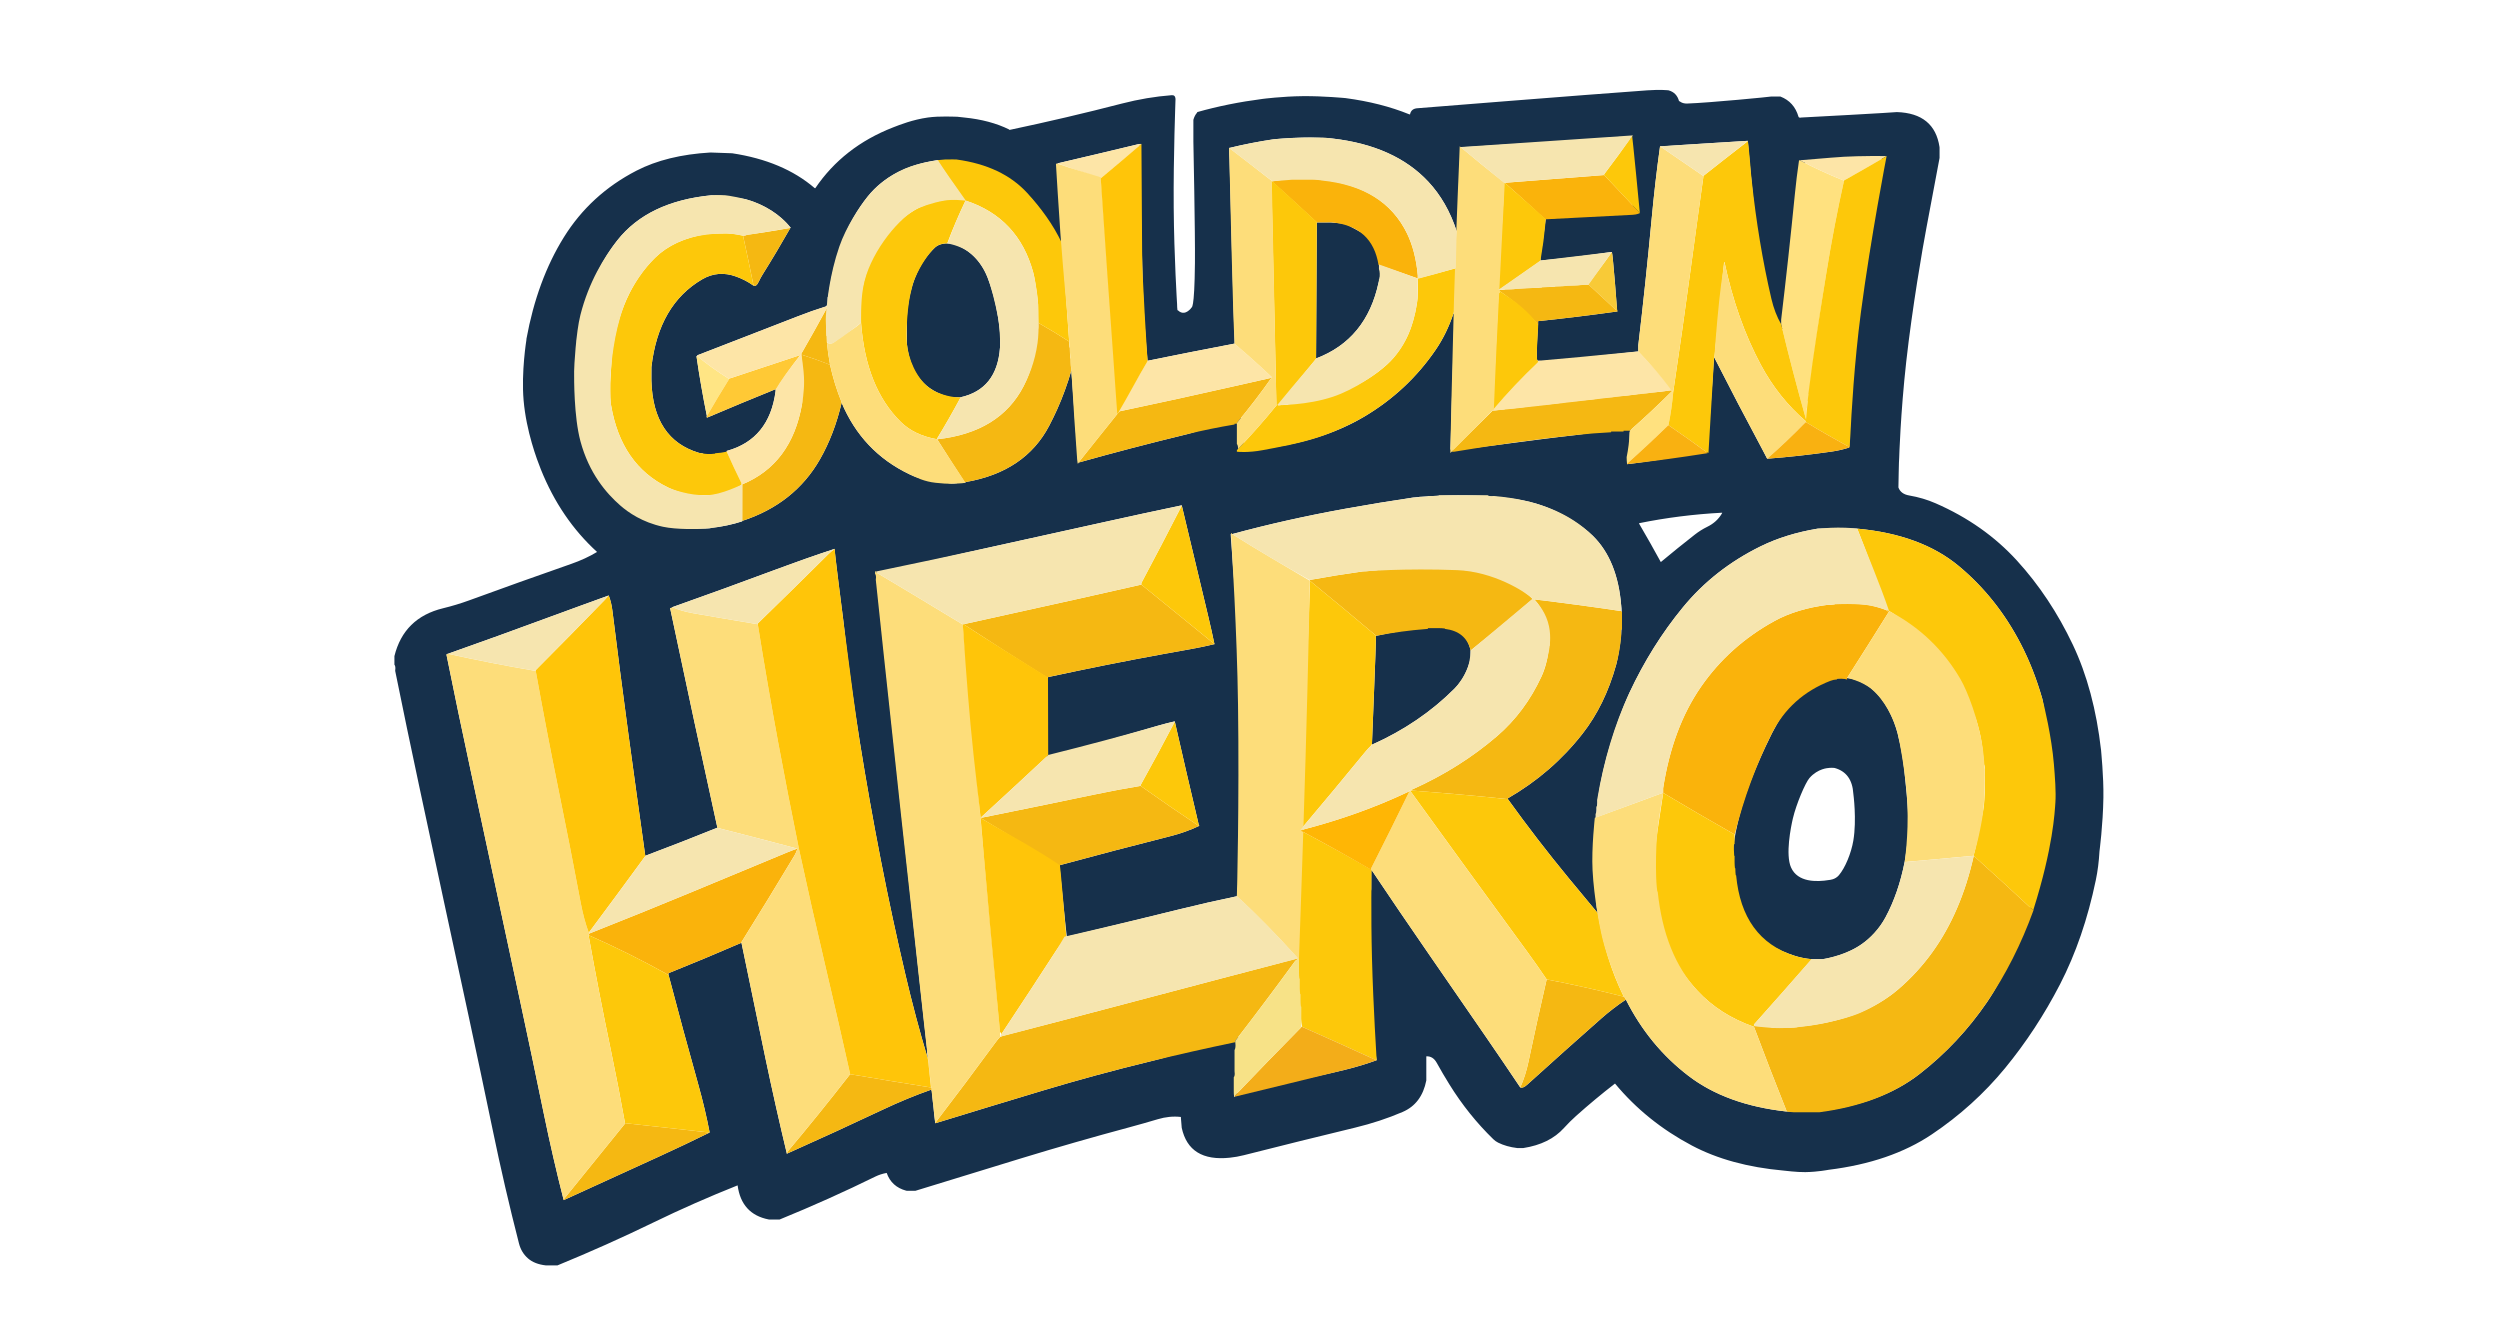 <svg width="120" height="64" viewBox="0 0 120 64" fill="none" xmlns="http://www.w3.org/2000/svg">
<path d="M93.099 7.544C93.098 7.395 93.098 7.245 93.099 7.096C93.099 7.084 93.098 7.071 93.097 7.059C92.936 5.978 92.253 5.419 91.049 5.38C91.049 5.393 86.55 5.641 86.465 5.641C86.386 5.659 86.341 5.645 86.327 5.6C86.188 5.125 85.898 4.803 85.459 4.634C85.446 4.634 85.433 4.634 85.421 4.634C85.284 4.634 85.148 4.634 85.011 4.634C85.011 4.644 82.094 4.931 80.986 4.97C80.741 4.978 80.637 4.866 80.613 4.858C80.601 4.858 80.594 4.856 80.593 4.852C80.521 4.583 80.354 4.41 80.092 4.336C80.089 4.336 79.715 4.29 79.073 4.336C76.156 4.543 68.064 5.194 68.053 5.194C67.84 5.204 67.715 5.303 67.681 5.492C67.668 5.492 67.656 5.49 67.645 5.487C66.736 5.118 65.717 4.859 64.587 4.709C64.581 4.709 63.532 4.606 62.538 4.615C61.544 4.625 60.606 4.747 60.599 4.748C59.49 4.892 58.446 5.103 57.469 5.38C57.469 5.393 57.466 5.403 57.459 5.41C57.377 5.501 57.319 5.615 57.282 5.753C57.284 5.791 57.282 6.624 57.282 6.798C57.282 6.803 57.372 11.192 57.357 12.623C57.333 14.941 57.197 14.746 57.171 14.781C57.171 14.793 57.168 14.802 57.161 14.809C56.94 15.052 56.732 15.08 56.537 14.893C56.525 14.893 56.518 14.892 56.518 14.891C56.506 14.793 56.5 14.694 56.5 14.594C56.5 14.588 56.356 12.326 56.338 9.969C56.319 7.441 56.426 4.804 56.425 4.746C56.415 4.619 56.354 4.56 56.243 4.569C55.449 4.63 54.652 4.764 53.854 4.97C52.087 5.428 50.286 5.85 48.45 6.238C48.45 6.226 48.447 6.218 48.442 6.216C47.831 5.915 47.113 5.723 46.288 5.641C46.276 5.641 45.965 5.604 45.952 5.604C45.833 5.604 45.1 5.562 44.536 5.641C43.808 5.744 43.2 5.986 42.868 6.115C41.276 6.735 40.03 7.709 39.132 9.036C39.12 9.036 39.11 9.033 39.102 9.027C38.093 8.16 36.774 7.604 35.144 7.357C35.132 7.357 34.187 7.32 34.101 7.32C32.703 7.401 31.519 7.692 30.549 8.193C29.078 8.953 27.916 10.018 27.064 11.39C26.211 12.763 25.612 14.39 25.268 16.273C25.268 16.285 25.268 16.298 25.268 16.31C25.268 16.316 25.015 17.853 25.133 19.218C25.263 20.71 25.772 22.06 25.961 22.531C26.596 24.112 27.495 25.434 28.659 26.494C28.287 26.718 27.87 26.91 27.411 27.07C25.779 27.64 24.147 28.223 22.513 28.82C22.108 28.968 21.692 29.093 21.265 29.197C20.013 29.502 19.235 30.267 18.932 31.493C18.932 31.617 18.932 31.742 18.932 31.866C18.932 31.878 18.932 31.891 18.932 31.903C18.975 31.959 18.988 32.046 18.971 32.164C18.97 32.177 18.969 32.189 18.969 32.202C19.344 34.052 19.727 35.893 20.119 37.724C20.511 39.561 20.903 41.39 21.295 43.212C21.691 45.052 22.087 46.89 22.484 48.725C22.878 50.552 23.264 52.382 23.645 54.215C24.028 56.067 24.45 57.89 24.91 59.681C24.985 59.977 25.131 60.218 25.346 60.405C25.557 60.588 25.842 60.699 26.199 60.739C26.373 60.739 26.547 60.739 26.721 60.739C26.733 60.739 26.746 60.739 26.758 60.739C28.336 60.091 29.875 59.403 31.374 58.674C32.676 58.041 34.02 57.449 35.405 56.897C35.528 57.817 36.025 58.363 36.896 58.534C36.908 58.537 36.921 58.538 36.933 58.538C37.082 58.538 37.231 58.538 37.38 58.538C37.393 58.538 37.405 58.538 37.418 58.538C38.998 57.894 40.535 57.204 42.03 56.469C42.185 56.394 42.362 56.337 42.561 56.3C42.715 56.742 43.026 57.026 43.495 57.152C43.506 57.156 43.518 57.158 43.53 57.158C43.654 57.158 43.779 57.158 43.903 57.158C43.915 57.158 43.928 57.158 43.94 57.158C45.641 56.634 47.343 56.112 49.046 55.591C50.75 55.071 52.469 54.578 54.202 54.112C54.672 53.985 55.127 53.856 55.568 53.724C55.948 53.609 56.318 53.573 56.679 53.614C56.684 53.614 56.686 53.639 56.686 53.688C56.686 53.738 56.723 54.124 56.723 54.136C56.961 55.229 57.729 55.707 59.029 55.57C59.256 55.547 59.482 55.506 59.707 55.449C61.483 54.998 63.262 54.557 65.042 54.127C65.853 53.93 66.614 53.68 67.323 53.375C67.935 53.113 68.316 52.608 68.463 51.861C68.463 51.848 68.463 51.836 68.463 51.823C68.463 51.649 68.463 51.475 68.463 51.301C68.463 51.289 68.463 51.276 68.463 51.264C68.465 51.078 68.465 50.892 68.463 50.704C68.675 50.693 68.841 50.796 68.961 51.012C69.155 51.363 69.359 51.709 69.572 52.053C70.177 53.029 70.88 53.906 71.68 54.683C71.751 54.751 71.828 54.806 71.911 54.847C72.175 54.978 72.48 55.065 72.824 55.106C72.91 55.105 72.997 55.105 73.085 55.106C73.097 55.106 73.11 55.106 73.122 55.106C73.961 54.975 74.61 54.654 75.071 54.142C75.253 53.941 75.445 53.75 75.649 53.567C76.252 53.028 76.875 52.509 77.52 52.01C78.529 53.226 79.76 54.218 81.213 54.987C82.435 55.633 83.9 56.034 85.608 56.188C85.642 56.188 86.248 56.27 86.657 56.262C87.271 56.252 87.762 56.151 87.769 56.151C89.749 55.907 91.402 55.34 92.726 54.451C94.064 53.553 95.236 52.494 96.241 51.273C97.244 50.053 98.126 48.708 98.885 47.239C99.64 45.773 100.212 44.108 100.599 42.246C100.688 41.824 100.747 41.361 100.776 40.856C100.776 40.849 100.942 39.617 100.963 38.282C100.979 37.254 100.851 36.05 100.851 36.007C100.631 34.074 100.179 32.386 99.494 30.943C98.771 29.421 97.879 28.077 96.817 26.912C95.757 25.749 94.454 24.831 92.907 24.157C92.514 23.985 92.091 23.86 91.638 23.782C91.371 23.736 91.199 23.608 91.124 23.398C91.124 23.386 91.148 21.98 91.161 21.98C91.161 21.974 91.223 19.841 91.5 17.355C91.786 14.795 92.289 11.867 92.473 10.911C92.683 9.814 92.891 8.704 93.099 7.581C93.099 7.569 93.099 7.556 93.099 7.544ZM96.995 30.903C97.41 31.701 97.755 32.58 98.03 33.541C98.195 34.118 98.584 38.674 98.54 38.73C98.541 38.792 98.541 38.854 98.54 38.916C98.54 38.928 98.54 38.941 98.54 38.953C98.54 38.966 98.541 38.978 98.542 38.991C98.56 39.109 98.546 39.196 98.503 39.252C98.503 39.264 98.502 39.277 98.501 39.289C98.359 40.898 97.955 42.239 97.501 43.54C97.501 43.552 97.412 43.567 97.412 43.579C96.823 45.203 96.277 46.784 95.38 48.099C94.477 49.42 93.399 50.569 92.147 51.545C90.898 52.518 89.308 53.095 87.34 53.353C87.34 53.365 85.865 53.37 85.757 53.353C83.833 53.14 82.265 52.571 81.054 51.646C79.791 50.682 78.787 49.461 78.042 47.981C77.617 48.264 77.218 48.572 76.844 48.902C75.66 49.947 74.484 50.998 73.316 52.056C73.171 52.188 73.057 52.235 72.973 52.196C72.414 51.363 71.852 50.536 71.287 49.716C70.378 48.395 69.467 47.075 68.555 45.756C67.648 44.443 66.748 43.12 65.855 41.789C65.843 41.789 65.83 41.789 65.818 41.789C65.818 41.925 65.818 42.062 65.818 42.199C65.818 42.211 65.818 42.224 65.818 42.236C65.818 42.386 65.818 42.535 65.818 42.684C65.818 42.69 65.559 44.447 65.617 46.263C65.688 48.5 66.079 50.884 66.079 50.891C65.614 51.06 65.12 51.21 64.597 51.34C62.831 51.777 61.107 52.056 59.314 52.489L59.258 52.663C59.175 52.634 59.355 52.227 59.389 52.069C59.389 52.057 59.464 49.881 59.463 49.768C58.115 50.049 56.581 50.614 55.27 50.932C53.482 51.366 51.732 51.841 50.019 52.357C48.313 52.87 46.61 53.389 44.909 53.912C44.897 53.912 44.891 53.912 44.891 53.91C44.85 53.616 44.819 53.318 44.797 53.017C44.785 53.017 44.723 52.358 44.723 52.346C44.711 52.346 44.703 52.343 44.7 52.338L44.686 52.308C43.932 52.573 43.159 52.892 42.369 53.265C40.855 53.979 39.329 54.68 37.791 55.367L37.772 55.386C37.409 53.872 37.065 52.337 36.738 50.781C36.353 48.945 35.971 47.104 35.592 45.258C35.58 45.258 35.568 45.261 35.558 45.265C34.415 45.76 33.259 46.243 32.088 46.713C32.088 46.725 32.088 46.738 32.088 46.75C32.088 46.762 32.088 46.775 32.088 46.787C32.55 48.552 33.028 50.312 33.521 52.069C33.739 52.845 33.919 53.609 34.064 54.36C33.265 54.754 32.457 55.138 31.639 55.511C30.111 56.209 28.584 56.908 27.057 57.605C26.71 56.249 26.391 54.858 26.097 53.433C25.721 51.6 25.336 49.77 24.942 47.942C24.547 46.106 24.152 44.268 23.759 42.426C23.367 40.602 22.974 38.773 22.581 36.939C22.186 35.11 21.803 33.27 21.429 31.418C21.441 31.406 21.455 31.396 21.47 31.388C21.48 31.384 21.491 31.381 21.503 31.381C23.147 30.8 24.777 30.211 26.393 29.613C27.335 29.265 28.276 28.922 29.218 28.583C29.3 28.787 29.358 29.022 29.392 29.288C29.636 31.255 29.892 33.221 30.157 35.184C30.423 37.141 30.693 39.094 30.968 41.042C30.969 41.055 30.97 41.068 30.97 41.08C32.125 40.645 33.269 40.199 34.401 39.742C34.412 39.739 34.424 39.737 34.436 39.737C34.067 38.054 33.699 36.365 33.333 34.669C32.94 32.848 32.55 31.018 32.163 29.18C32.216 29.196 32.247 29.185 32.256 29.146C32.256 29.144 32.262 29.143 32.274 29.143C33.918 28.561 35.547 27.969 37.162 27.367C38.162 26.994 39.129 26.653 40.064 26.345C40.045 26.449 40.474 29.727 40.474 29.739C40.699 31.74 40.964 33.694 41.27 35.6C41.579 37.53 41.917 39.43 42.283 41.3C42.645 43.153 43.037 44.981 43.461 46.785C43.784 48.163 44.142 49.507 44.536 50.816C44.536 50.804 44.535 50.791 44.532 50.779C44.511 50.653 44.5 50.517 44.499 50.368C44.487 50.368 42.027 27.501 42.039 27.501C43.884 27.121 45.749 26.657 47.561 26.261C49.398 25.859 51.224 25.456 53.037 25.052C54.263 24.78 55.491 24.514 56.723 24.256C57.155 26.05 57.583 27.843 58.007 29.633C58.107 30.054 58.2 30.474 58.289 30.896L58.307 30.915C57.927 31.007 57.526 31.091 57.104 31.166C56.704 31.237 56.282 31.313 55.838 31.394C53.982 31.733 52.14 32.102 50.313 32.5C50.313 32.512 50.31 32.522 50.304 32.528C50.297 32.534 50.288 32.537 50.276 32.537C50.276 32.761 50.276 32.985 50.276 33.209C50.276 33.221 50.193 36.177 50.193 36.264C50.193 36.277 50.276 36.33 50.276 36.342C52.056 35.898 53.883 35.318 55.609 34.826C55.865 34.752 56.124 34.686 56.388 34.626C56.766 36.287 57.149 37.942 57.54 39.59C57.542 39.601 57.543 39.613 57.543 39.625C57.584 39.622 57.588 39.63 57.554 39.645C57.12 39.851 56.656 40.016 56.163 40.14C54.385 40.59 52.621 41.053 50.872 41.528C50.872 41.59 50.872 41.652 50.872 41.714C50.872 41.726 51.195 44.959 51.208 44.959C53.005 44.533 54.803 44.097 56.602 43.65C57.502 43.427 58.424 43.217 59.37 43.02C59.37 43.007 59.37 42.995 59.37 42.982C59.382 42.982 59.395 42.982 59.407 42.982C59.407 42.97 59.407 42.957 59.407 42.945C59.406 42.857 59.406 42.77 59.407 42.684C59.407 42.678 59.719 39.576 59.668 36.007C59.608 31.904 59.183 27.256 59.183 27.203C59.183 27.191 59.071 25.686 59.071 25.636C59.084 25.636 59.096 25.636 59.109 25.636C59.121 25.636 59.134 25.636 59.146 25.636C60.895 25.161 62.719 24.753 64.619 24.411C65.666 24.222 66.737 24.046 67.83 23.883C67.83 23.875 70.712 23.568 73.122 24.023C74.718 24.324 76.016 25.283 76.462 25.724C77.249 26.502 77.701 27.617 77.818 29.068C77.841 29.097 77.873 29.756 77.818 30.43C77.767 31.062 77.633 31.705 77.576 31.909C77.217 33.199 76.678 34.303 75.96 35.219C74.981 36.472 73.787 37.505 72.377 38.319C72.377 38.332 72.377 38.344 72.377 38.357C73.308 39.651 74.276 40.908 75.28 42.128C75.752 42.7 76.226 43.271 76.7 43.84C76.7 43.828 76.698 43.816 76.695 43.805C76.65 43.653 76.627 43.478 76.626 43.281C76.619 43.281 76.355 40.86 76.7 38.357C76.998 36.193 77.881 33.96 78.211 33.255C78.918 31.744 79.772 30.377 80.774 29.158C81.777 27.934 83.021 26.957 84.504 26.227C85.312 25.829 86.226 25.546 87.247 25.375C87.247 25.363 89.148 25.363 89.148 25.375C91.184 25.563 92.81 26.162 94.025 27.173C95.239 28.183 96.229 29.426 96.995 30.903ZM88.552 7.581C88.552 7.573 89.166 7.592 90.394 7.637C90.013 10.199 89.797 11.621 89.748 11.903C89.59 12.812 89.236 15.067 89.035 17.168C88.821 19.413 88.765 21.48 88.759 21.482C88.489 21.569 88.209 21.634 87.918 21.676C86.862 21.828 85.831 21.942 84.825 22.018C84.746 21.861 84.663 21.704 84.579 21.546C83.804 20.102 83.041 18.643 82.29 17.168H82.272C82.258 17.627 81.948 21.664 81.948 21.676C81.948 21.689 79.409 22.13 78.116 22.279C78.104 22.279 78.098 22.278 78.098 22.277C78.087 22.166 78.155 21.98 78.154 21.868C78.231 21.498 78.205 21.175 78.226 20.749C78.227 20.737 78.377 20.426 78.377 20.414C78.365 20.414 76.219 20.82 75.692 20.876C73.671 21.093 69.595 21.707 69.619 21.57C69.619 21.558 69.806 15.241 69.809 15.228C69.824 15.136 69.81 15.074 69.768 15.042C69.553 15.685 69.271 16.263 68.922 16.776C68.024 18.097 66.876 19.171 65.48 20C64.084 20.829 62.382 21.352 60.376 21.57C60.376 21.582 60.375 21.589 60.374 21.589C60.276 21.601 60.177 21.607 60.078 21.607C60.065 21.607 60.053 21.607 60.04 21.607C60.028 21.607 60.016 21.607 60.003 21.607C60.003 21.62 60.002 21.626 60.001 21.626C59.903 21.638 59.804 21.645 59.705 21.645C59.693 21.645 59.68 21.645 59.668 21.646C59.538 21.664 59.777 21.464 59.707 21.421C59.707 21.409 59.627 20.133 59.541 20.031C58.763 20.161 57.723 20.66 56.988 20.839C55.174 21.279 53.434 21.734 51.767 22.204C51.754 22.204 51.748 22.203 51.748 22.202C51.736 22.104 51.729 22.005 51.729 21.906C51.729 21.893 51.431 17.889 51.431 17.877C51.432 17.84 51.432 17.802 51.431 17.765C51.238 18.43 51.008 19.061 50.74 19.658C50.618 19.927 50.491 20.187 50.36 20.438C49.589 21.908 48.257 22.807 46.362 23.137C46.362 23.149 46.362 23.155 46.361 23.155C46.263 23.168 46.164 23.174 46.064 23.174C46.052 23.174 46.039 23.174 46.027 23.174C46.002 23.174 45.977 23.174 45.952 23.174C45.952 23.186 45.951 23.193 45.949 23.193C45.759 23.224 45.598 23.218 45.468 23.174C44.756 23.14 44.148 23.003 43.644 22.76C42.141 22.04 41.059 20.897 40.399 19.332C40.16 20.348 39.813 21.251 39.361 22.042C38.548 23.466 37.303 24.453 35.629 25.002C35.629 25.014 35.627 25.021 35.623 25.023C35.163 25.179 34.656 25.284 34.101 25.338C34.101 25.35 34.1 25.356 34.099 25.356C34.051 25.362 31.428 25.563 29.873 24.157C28.258 22.698 27.709 19.629 27.709 19.628C27.697 19.53 27.69 19.431 27.69 19.332C27.69 19.32 27.69 19.307 27.69 19.294C27.69 19.27 27.69 19.245 27.69 19.22C27.678 19.22 27.672 19.219 27.672 19.218C27.659 19.12 27.653 19.021 27.653 18.922C27.653 18.909 27.653 18.896 27.653 18.884C27.653 18.797 27.653 18.71 27.653 18.623C27.653 18.611 27.653 18.598 27.653 18.586C27.653 18.436 27.653 18.287 27.653 18.138H27.634C27.622 17.852 27.616 17.566 27.616 17.28C27.628 17.28 27.641 17.28 27.653 17.28C27.653 17.268 27.653 17.255 27.653 17.243C27.653 17.218 27.653 17.193 27.653 17.168C27.653 17.156 27.653 17.143 27.653 17.131C27.653 17.044 27.653 16.957 27.653 16.87C27.665 16.87 27.678 16.87 27.69 16.87C27.69 16.857 27.69 16.845 27.69 16.832C27.69 16.758 27.69 16.683 27.69 16.609C27.69 16.596 27.69 16.584 27.69 16.571C27.69 16.484 27.69 16.397 27.69 16.31C27.703 16.31 27.715 16.31 27.727 16.31C28.014 14.371 28.649 12.78 29.632 11.537C30.613 10.295 32.115 9.574 34.138 9.374C34.15 9.372 34.163 9.372 34.175 9.372C34.175 9.359 35.778 9.546 35.778 9.558C36.706 9.823 37.432 10.283 37.958 10.938H37.939C37.507 11.7 37.062 12.447 36.603 13.18C36.536 13.289 36.478 13.396 36.43 13.501C36.342 13.698 36.248 13.764 36.15 13.699C35.912 13.527 35.641 13.386 35.336 13.275C34.761 13.066 34.22 13.108 33.713 13.402C32.314 14.216 31.499 15.62 31.268 17.616C31.268 17.678 31.268 17.74 31.268 17.802C31.268 17.815 31.268 17.827 31.268 17.84C31.268 17.977 31.268 18.113 31.268 18.25C31.268 18.262 31.268 18.275 31.268 18.287C31.321 20.149 32.081 21.298 33.547 21.736C33.593 21.75 33.641 21.756 33.691 21.756C33.779 21.756 33.969 22.058 34.212 22.042C34.518 22.021 34.876 21.682 34.883 21.682C34.883 21.67 34.883 21.657 34.883 21.645C36.247 21.27 37.029 20.313 37.229 18.772C37.23 18.76 37.231 18.747 37.231 18.735V18.679C36.143 19.119 35.05 19.573 33.952 20.041C33.955 20.082 33.955 20.089 33.95 20.063C33.948 20.055 33.946 20.048 33.944 20.041C33.935 20.039 33.929 20.037 33.924 20.031C33.917 20.025 33.914 20.016 33.914 20.003C33.92 19.993 33.925 19.983 33.931 19.973C33.738 19.022 33.571 18.062 33.43 17.094C33.442 17.094 33.455 17.094 33.467 17.094C33.467 17.081 33.467 17.069 33.467 17.056C35.073 16.438 36.683 15.814 38.295 15.184C38.728 15.013 39.181 14.854 39.654 14.706C39.654 14.694 39.654 14.681 39.654 14.669C39.72 14.685 39.746 14.66 39.732 14.594C39.73 14.582 39.728 14.569 39.728 14.557C39.728 14.545 39.728 14.532 39.728 14.52C39.728 14.433 39.728 14.345 39.728 14.258C39.741 14.258 39.753 14.258 39.766 14.258C39.766 14.246 39.766 14.233 39.766 14.221C40.034 12.263 40.662 10.667 41.65 9.433C42.396 8.5 43.495 7.919 44.946 7.693C44.946 7.687 46.884 7.615 48.34 8.514C49.761 9.391 50.698 11.232 50.909 11.684C50.922 11.684 50.931 11.682 50.937 11.675C50.944 11.669 50.947 11.659 50.947 11.647C50.947 11.635 50.947 11.622 50.947 11.61C50.947 11.523 50.947 11.436 50.947 11.349C50.947 11.336 50.748 7.842 50.76 7.842C52.069 7.536 53.375 7.227 54.675 6.913C54.687 6.911 54.822 12.456 54.823 12.543C54.823 12.549 54.841 13.724 54.905 14.893C54.971 16.104 55.084 17.311 55.084 17.317C56.456 17.038 57.835 16.765 59.221 16.5C59.233 16.498 59.245 16.497 59.258 16.497C59.258 16.484 59.258 16.472 59.258 16.459C59.258 16.41 59.258 16.36 59.258 16.31C59.245 16.31 59.016 7.655 59.016 7.654C59.004 7.468 58.998 7.283 58.997 7.096C59.009 7.096 59.022 7.096 59.034 7.096C59.702 6.932 60.398 6.796 61.121 6.688C61.134 6.687 61.146 6.686 61.158 6.686C61.158 6.68 61.829 6.617 62.538 6.603C63.201 6.589 63.954 6.636 63.954 6.649C65.948 6.879 67.482 7.569 68.557 8.719C69.157 9.362 69.61 10.151 69.917 11.088C69.961 11.068 69.974 11.018 69.958 10.938C69.955 10.926 69.954 10.914 69.954 10.901C69.954 10.889 70.091 7.096 70.103 7.096C70.103 7.084 70.103 7.071 70.103 7.059C70.128 7.059 70.153 7.059 70.178 7.059C70.19 7.059 70.203 7.059 70.215 7.059C70.459 7.054 70.695 7.042 70.923 7.023C70.936 7.022 70.948 7.022 70.96 7.022C70.96 7.009 78.228 6.59 78.228 6.603C78.229 6.64 78.389 10.267 78.377 10.267C78.289 10.267 78.202 10.267 78.116 10.267C78.104 10.267 74.302 10.491 74.203 10.491C74.203 10.503 74.2 10.512 74.194 10.519C74.187 10.525 74.048 11.741 73.942 12.281C73.943 12.344 73.943 12.406 73.942 12.468C73.942 12.48 73.942 12.493 73.942 12.505C75.102 12.398 76.233 12.262 77.334 12.097C77.346 12.096 77.359 12.095 77.371 12.095C77.415 12.188 77.631 14.949 77.624 14.95C76.366 15.127 75.101 15.282 73.83 15.415C73.83 15.464 73.83 15.514 73.83 15.564C73.83 15.576 73.71 17.25 73.799 17.308C73.807 17.314 73.818 17.317 73.83 17.317C73.986 17.312 74.129 17.373 74.272 17.355C74.285 17.354 78.626 16.87 78.638 16.87C78.638 16.857 78.638 16.845 78.638 16.832C78.637 16.745 78.637 16.658 78.638 16.571C78.874 14.58 79.087 12.566 79.277 10.528C79.388 9.337 79.522 8.168 79.682 7.022C79.72 7.022 79.757 7.022 79.793 7.022C79.806 7.022 79.818 7.022 79.831 7.022C79.831 7.009 83.881 6.76 83.893 6.76C83.91 6.796 84.581 15.665 85.421 15.81C86.022 15.914 86.392 13.258 86.529 7.842C87.876 7.668 88.55 7.581 88.552 7.581ZM78.683 25.146C78.678 25.137 78.675 25.126 78.675 25.114C79.976 24.849 81.305 24.681 82.663 24.61V24.629C82.5 24.915 82.262 25.134 81.948 25.287C81.736 25.391 81.537 25.516 81.35 25.662C80.798 26.094 80.254 26.532 79.719 26.979C79.381 26.36 79.036 25.749 78.683 25.146Z" fill="#16304B"/>
<path d="M45.691 11.685C45.592 11.685 45.493 11.685 45.393 11.685C45.172 11.7 45.001 11.764 44.879 11.879C44.075 12.641 43.626 13.758 43.53 15.228C43.53 15.328 43.53 15.427 43.53 15.527C43.53 15.539 43.53 15.552 43.53 15.564C43.53 15.763 43.53 15.962 43.53 16.161C43.53 16.173 43.53 16.186 43.53 16.198C43.53 16.285 43.53 16.372 43.53 16.459C43.53 16.472 43.53 16.484 43.53 16.497C43.676 17.904 44.373 18.761 45.619 19.067C45.63 19.07 45.642 19.071 45.654 19.071C45.741 19.071 45.828 19.071 45.915 19.071C45.927 19.071 45.94 19.071 45.952 19.071C45.99 19.071 46.027 19.071 46.064 19.071C46.076 19.071 46.089 19.071 46.101 19.071C47.273 18.812 47.906 18.016 48 16.683C48.001 16.671 48.002 16.658 48.002 16.646C48.002 16.634 48.002 16.621 48.002 16.609C48.002 16.522 48.002 16.434 48.002 16.348C48.002 16.335 48.002 16.323 48.002 16.31C48.002 16.198 48.002 16.086 48.002 15.975C47.904 14.979 47.703 14.091 47.4 13.313C47.09 12.517 46.533 11.974 45.729 11.685C45.716 11.685 45.704 11.685 45.691 11.685ZM64.569 10.738C64.557 10.738 63.875 10.677 63.862 10.677C63.726 10.677 63.345 10.677 63.208 10.677C63.208 10.702 63.171 17.193 63.171 17.206C64.786 16.596 65.787 15.377 66.175 13.546C66.179 13.524 66.321 13.134 66.259 12.692C66.188 12.19 65.897 11.614 65.651 11.326L64.569 10.738ZM66.041 30.523C66.041 30.535 66.041 30.548 66.043 30.56C66.06 30.765 65.854 35.633 65.854 35.708C65.854 35.72 65.854 35.733 65.854 35.745C67.393 35.058 68.716 34.157 69.826 33.043C70.191 32.675 70.445 32.195 70.588 31.605C70.588 31.592 70.588 31.58 70.588 31.567C70.589 31.456 70.589 31.344 70.588 31.232C70.588 31.219 70.587 31.207 70.584 31.196C70.521 30.953 70.358 30.276 69.564 30.155C68.425 29.982 66.499 30.431 66.041 30.523Z" fill="#16304B"/>
<path d="M87.795 32.611C86.502 32.919 85.65 34.016 85.05 35.205C84.7 35.898 83.987 37.438 83.632 38.655C83.234 40.019 83.207 40.686 83.104 41.341C83.001 41.996 83.194 43.142 83.842 44.288C84.335 45.16 85.41 45.642 86.135 45.875C86.385 45.956 86.656 46.011 86.95 46.041C86.988 46.042 87.025 46.042 87.061 46.041C87.074 46.041 87.086 46.041 87.099 46.041C87.223 46.041 87.347 46.041 87.471 46.041C87.484 46.041 87.496 46.041 87.509 46.041C88.922 45.789 89.921 45.12 90.503 44.034C90.919 43.261 91.225 42.375 91.422 41.378C91.422 41.366 91.602 40.422 91.601 39.573C91.6 38.663 91.459 37.55 91.459 37.499C91.392 36.67 91.268 35.909 91.088 35.214C90.742 33.875 89.842 32.537 88.451 32.537L87.795 32.611ZM87.769 36.864C87.769 36.852 88.067 36.852 88.067 36.864C88.621 37.019 88.919 37.429 88.96 38.096C88.961 38.102 89.129 39.344 88.96 40.35C88.859 40.949 88.57 41.656 88.266 42.012C88.083 42.227 87.822 42.235 87.795 42.24C87.204 42.339 86.29 42.358 85.97 41.639C85.695 41.023 85.961 39.698 86.057 39.289C86.219 38.595 86.657 37.571 86.855 37.344C87.26 36.881 87.763 36.864 87.769 36.864Z" fill="#16304B"/>
<path d="M77.371 12.095C77.018 12.61 76.646 13.07 76.253 13.624C76.253 13.637 76.253 13.649 76.253 13.662C76.693 14.067 77.131 14.474 77.567 14.883C77.573 14.89 77.62 14.986 77.632 14.986C77.632 14.974 77.415 12.188 77.371 12.095Z" fill="#F8CA37"/>
<path d="M33.467 17.094C33.455 17.094 33.442 17.094 33.43 17.094C33.571 18.062 33.737 19.022 33.931 19.973C34.274 19.374 34.626 18.786 34.988 18.207C34.992 18.198 34.995 18.188 34.995 18.175C34.983 18.175 34.972 18.172 34.963 18.166C34.438 17.837 33.939 17.479 33.467 17.094Z" fill="#FFE584"/>
<path d="M38.461 17.019C38.461 17.031 38.461 17.044 38.461 17.056C38.48 17.224 38.492 17.398 38.498 17.578C38.498 17.591 38.498 17.604 38.498 17.616C38.542 17.672 38.555 17.759 38.538 17.877C38.536 17.889 38.536 17.902 38.536 17.914C38.536 17.939 38.536 17.964 38.536 17.989C38.536 18.001 38.536 18.014 38.536 18.026C38.579 18.182 38.585 18.367 38.554 18.584C38.554 18.585 38.548 18.586 38.536 18.586C38.536 18.623 38.536 18.66 38.536 18.698C38.536 18.71 38.536 18.723 38.536 18.735C38.536 18.747 38.536 18.76 38.538 18.772C38.555 18.89 38.542 18.977 38.498 19.033C38.514 19.186 38.513 19.312 38.495 19.412C38.158 21.319 37.203 22.599 35.629 23.249C35.629 23.373 35.629 23.497 35.629 23.622C35.629 23.634 35.629 23.647 35.629 23.659C35.629 23.808 35.629 23.957 35.629 24.107C35.629 24.119 35.629 24.132 35.629 24.144C35.629 24.417 35.629 24.691 35.629 24.965C35.629 24.977 35.629 24.99 35.629 25.002C37.303 24.453 38.548 23.466 39.361 22.042C39.813 21.251 40.16 20.348 40.399 19.332C40.399 19.32 40.397 19.308 40.394 19.296C40.166 18.743 39.982 18.145 39.84 17.504C39.828 17.504 39.816 17.502 39.805 17.498C39.373 17.324 38.925 17.165 38.461 17.019ZM37.939 10.938C37.927 10.938 37.914 10.94 37.902 10.942C37.224 11.069 36.528 11.18 35.815 11.274C35.815 11.287 35.814 11.294 35.811 11.295C35.764 11.306 35.715 11.312 35.666 11.312C35.841 12.106 36.009 12.902 36.169 13.699H36.151C36.248 13.764 36.342 13.698 36.43 13.501C36.478 13.396 36.536 13.289 36.603 13.18C37.062 12.447 37.507 11.7 37.939 10.938ZM51.319 16.385C51.307 16.385 51.296 16.382 51.288 16.375C50.814 16.069 50.328 15.773 49.828 15.489C49.828 15.502 49.829 15.514 49.83 15.527C49.848 15.695 49.835 15.832 49.791 15.937C49.72 16.96 49.501 17.827 49.133 18.537C48.369 20.015 46.986 20.864 44.983 21.085C45.411 21.764 45.843 22.437 46.279 23.105C46.285 23.114 46.288 23.125 46.288 23.137C46.3 23.137 46.313 23.137 46.325 23.137C46.337 23.137 46.35 23.137 46.362 23.137C48.257 22.807 49.589 21.908 50.36 20.438C50.491 20.187 50.618 19.927 50.74 19.658C51.008 19.061 51.239 18.43 51.431 17.765C51.431 17.753 51.431 17.74 51.431 17.728C51.431 17.715 51.431 17.703 51.431 17.69C51.419 17.69 51.413 17.69 51.413 17.689C51.4 17.59 51.394 17.492 51.394 17.392C51.394 17.38 51.394 17.367 51.394 17.355C51.394 17.305 51.394 17.255 51.394 17.206C51.382 17.206 51.375 17.205 51.375 17.204C51.363 17.105 51.357 17.007 51.357 16.907C51.357 16.895 51.357 16.882 51.357 16.87C51.357 16.808 51.357 16.745 51.357 16.683C51.344 16.683 51.338 16.683 51.338 16.681C51.326 16.583 51.319 16.484 51.319 16.385ZM61.028 18.138H61.01C60.411 18.272 59.814 18.407 59.219 18.543C57.405 18.956 55.579 19.355 53.742 19.742C53.742 19.755 53.739 19.762 53.734 19.765C53.715 19.775 53.7 19.786 53.69 19.798C53.045 20.598 52.404 21.399 51.767 22.204C53.434 21.734 55.174 21.279 56.988 20.839C57.723 20.66 58.48 20.506 59.258 20.376C59.258 20.364 59.258 20.351 59.258 20.339C59.283 20.339 59.307 20.339 59.332 20.339C59.345 20.339 59.357 20.339 59.37 20.339C59.37 20.327 59.37 20.314 59.37 20.302C59.98 19.569 60.532 18.848 61.028 18.138ZM72.787 13.848C72.787 13.861 72.786 13.867 72.785 13.867C72.687 13.879 72.588 13.886 72.489 13.886C72.476 13.886 72.464 13.886 72.451 13.886C72.377 13.886 72.302 13.886 72.228 13.886C72.228 13.898 72.227 13.904 72.226 13.904C72.139 13.916 72.053 13.923 71.967 13.923C71.967 13.935 71.967 13.948 71.967 13.96C72.631 14.414 73.231 14.932 73.765 15.514C73.785 15.535 73.794 15.564 73.793 15.601C73.805 15.601 73.818 15.601 73.83 15.601C73.83 15.589 73.83 15.576 73.83 15.564C73.83 15.514 73.83 15.464 73.83 15.415C75.101 15.282 76.366 15.127 77.624 14.95C77.631 14.949 77.633 14.93 77.632 14.893C77.62 14.893 77.607 14.893 77.595 14.893C77.582 14.893 77.573 14.89 77.567 14.883C77.131 14.474 76.693 14.067 76.253 13.662C76.241 13.662 76.228 13.662 76.216 13.662C76.105 13.662 75.993 13.662 75.88 13.662C75.88 13.674 75.879 13.68 75.878 13.68C75.78 13.693 75.681 13.699 75.582 13.699C75.57 13.699 75.557 13.699 75.545 13.699C75.434 13.699 75.322 13.699 75.209 13.699C75.209 13.711 75.209 13.718 75.207 13.718C75.109 13.73 75.011 13.736 74.911 13.736C74.899 13.736 74.886 13.736 74.874 13.736C74.799 13.736 74.725 13.736 74.65 13.736C74.65 13.749 74.65 13.755 74.648 13.755C74.55 13.767 74.452 13.774 74.352 13.774C74.34 13.774 74.327 13.774 74.315 13.774C74.215 13.774 74.116 13.774 74.017 13.774C74.017 13.786 74.016 13.792 74.015 13.792C73.917 13.805 73.818 13.811 73.719 13.811C73.706 13.811 73.694 13.811 73.681 13.811C73.379 13.819 73.081 13.832 72.787 13.848ZM80.278 18.772C80.278 18.76 80.276 18.753 80.272 18.752C80.24 18.741 80.205 18.735 80.166 18.735C80.154 18.735 80.141 18.736 80.129 18.739C79.816 18.796 79.48 18.832 79.123 18.847C79.123 18.859 79.122 18.866 79.121 18.866C79.023 18.878 78.924 18.884 78.825 18.884C78.812 18.884 78.799 18.885 78.787 18.888C78.377 18.96 77.942 19.008 77.483 19.033C77.483 19.046 77.482 19.052 77.481 19.052C77.383 19.064 77.284 19.071 77.185 19.071C77.172 19.071 77.16 19.071 77.147 19.071C77.147 19.083 77.147 19.089 77.145 19.089C77.047 19.102 76.949 19.108 76.849 19.108C76.837 19.108 76.824 19.109 76.812 19.112C76.514 19.171 76.191 19.208 75.843 19.22C75.843 19.232 75.842 19.238 75.841 19.238C75.743 19.251 75.644 19.257 75.545 19.257C75.532 19.257 75.52 19.257 75.507 19.257C75.507 19.27 75.507 19.276 75.506 19.276C75.408 19.288 75.309 19.294 75.209 19.294C75.197 19.294 75.184 19.296 75.172 19.298C74.762 19.37 74.327 19.419 73.868 19.444C73.868 19.456 73.867 19.462 73.866 19.462C73.768 19.475 73.669 19.481 73.569 19.481C73.557 19.481 73.544 19.482 73.532 19.485C73.122 19.557 72.687 19.605 72.228 19.63C72.228 19.642 72.227 19.649 72.226 19.649C72.128 19.661 72.029 19.668 71.93 19.668C71.917 19.668 71.905 19.668 71.892 19.668C71.892 19.68 71.891 19.686 71.89 19.686C71.804 19.698 71.717 19.705 71.631 19.705C71.631 19.717 71.628 19.727 71.622 19.733C70.982 20.373 70.339 21.011 69.693 21.645C69.693 21.657 69.693 21.67 69.693 21.682C69.718 21.682 69.743 21.682 69.768 21.682C69.78 21.682 69.793 21.682 69.805 21.682C71.709 21.361 73.671 21.093 75.692 20.876C76.219 20.82 76.766 20.778 77.334 20.749C77.334 20.737 77.334 20.724 77.334 20.712C77.419 20.712 77.506 20.712 77.595 20.712C77.607 20.712 77.62 20.712 77.632 20.712C77.718 20.712 77.804 20.712 77.893 20.712C77.905 20.712 77.918 20.712 77.93 20.712C77.93 20.7 77.93 20.687 77.93 20.675C78.016 20.675 78.103 20.675 78.191 20.675C78.203 20.675 78.216 20.675 78.228 20.675C78.922 20.064 79.597 19.433 80.25 18.782C80.256 18.775 80.266 18.772 80.278 18.772ZM62.314 46.004C62.302 46.004 62.289 46.004 62.277 46.004C61.068 46.324 59.862 46.641 58.658 46.957C56.889 47.421 55.126 47.887 53.369 48.354C51.614 48.822 49.85 49.282 48.077 49.734C48.077 49.747 48.074 49.754 48.069 49.757C48.05 49.767 48.027 49.772 48.002 49.772C47.919 49.862 47.84 49.959 47.766 50.061C46.826 51.344 45.874 52.615 44.909 53.875C44.909 53.887 44.909 53.9 44.909 53.912C46.609 53.389 48.313 52.87 50.019 52.357C51.732 51.841 53.482 51.366 55.27 50.932C56.581 50.614 57.91 50.314 59.258 50.033C59.27 50.033 59.283 50.033 59.295 50.033C59.295 50.02 59.295 50.008 59.295 49.995C59.295 49.983 59.295 49.97 59.295 49.958C60.265 48.702 61.217 47.434 62.15 46.153C62.191 46.097 62.246 46.06 62.314 46.041C62.314 46.029 62.314 46.016 62.314 46.004ZM57.543 39.625V39.644C56.603 39.02 55.671 38.379 54.748 37.722C54.034 37.841 53.337 37.971 52.657 38.112C50.809 38.499 48.959 38.879 47.108 39.252C47.108 39.264 47.108 39.277 47.108 39.289C48.369 40.029 49.599 40.805 50.799 41.615C50.823 41.631 50.84 41.663 50.85 41.71C50.852 41.725 50.86 41.739 50.872 41.751C50.872 41.739 50.872 41.726 50.872 41.714C50.872 41.652 50.872 41.59 50.872 41.528C52.621 41.053 54.385 40.59 56.163 40.14C56.656 40.016 57.12 39.851 57.555 39.645C57.588 39.63 57.584 39.622 57.543 39.625ZM40.809 51.562C40.797 51.575 40.785 51.588 40.774 51.601C39.801 52.854 38.807 54.084 37.79 55.293C37.79 55.305 37.79 55.318 37.79 55.33C37.79 55.342 37.79 55.355 37.79 55.367C39.328 54.68 40.855 53.979 42.369 53.265C43.159 52.892 43.931 52.573 44.685 52.308L44.7 52.338C44.703 52.343 44.71 52.346 44.723 52.346C44.723 52.333 44.724 52.321 44.726 52.308C44.741 52.241 44.727 52.204 44.685 52.196C44.673 52.196 44.66 52.195 44.648 52.193C43.363 51.989 42.084 51.779 40.809 51.562ZM30.001 53.912C30.001 53.925 29.998 53.935 29.992 53.942C29.015 55.152 28.037 56.361 27.057 57.568C27.057 57.58 27.057 57.593 27.057 57.605C28.584 56.908 30.111 56.209 31.639 55.511C32.456 55.138 33.265 54.754 34.063 54.36C34.051 54.36 34.038 54.359 34.026 54.358C32.682 54.213 31.34 54.064 30.001 53.912ZM50.207 32.492C50.215 32.497 50.226 32.5 50.239 32.5C50.251 32.5 50.264 32.5 50.276 32.5C50.288 32.5 50.301 32.5 50.313 32.5C52.14 32.102 53.982 31.733 55.838 31.394C56.282 31.313 56.704 31.237 57.104 31.166C57.526 31.091 57.927 31.007 58.307 30.915L58.289 30.896C58.276 30.896 58.266 30.893 58.259 30.887C57.099 29.948 55.941 29.006 54.785 28.061C53.763 28.293 52.734 28.525 51.698 28.757C49.891 29.161 48.076 29.563 46.251 29.963C47.56 30.817 48.879 31.66 50.207 32.492ZM86.278 49.287C86.278 49.299 86.278 49.305 86.277 49.305C86.179 49.318 86.08 49.324 85.98 49.324C85.968 49.324 85.955 49.324 85.943 49.324C85.719 49.324 85.496 49.324 85.272 49.324C85.26 49.324 85.247 49.325 85.235 49.326C85.117 49.343 85.03 49.33 84.974 49.287C84.962 49.287 84.949 49.287 84.937 49.287C84.688 49.274 84.44 49.262 84.191 49.249C84.191 49.262 84.191 49.274 84.191 49.287C84.699 50.643 85.219 51.987 85.751 53.317C85.755 53.328 85.757 53.34 85.757 53.353C85.865 53.37 85.977 53.382 86.092 53.388C86.104 53.389 86.117 53.39 86.129 53.39C86.215 53.389 86.302 53.389 86.39 53.39C86.403 53.39 86.415 53.39 86.427 53.39C86.615 53.391 86.801 53.391 86.987 53.39C86.999 53.39 87.012 53.39 87.024 53.39C87.11 53.389 87.196 53.389 87.285 53.39C87.297 53.39 87.31 53.39 87.322 53.39C89.29 53.133 90.898 52.518 92.147 51.545C93.399 50.569 94.477 49.42 95.38 48.099C96.277 46.784 97.02 45.315 97.609 43.691C97.596 43.691 97.587 43.688 97.581 43.682C96.641 42.806 95.694 41.939 94.739 41.08C94.335 42.89 93.67 44.436 92.743 45.719C92.272 46.369 91.735 46.954 91.131 47.474C89.938 48.5 88.321 49.104 86.278 49.287ZM78.042 47.981C78.042 47.969 78.039 47.958 78.034 47.947C78.009 47.9 77.975 47.862 77.93 47.832C77.918 47.832 77.906 47.831 77.895 47.828C76.708 47.525 75.49 47.252 74.24 47.011C73.936 48.323 73.645 49.642 73.366 50.969C73.27 51.419 73.14 51.828 72.973 52.196C73.056 52.235 73.171 52.188 73.316 52.056C74.484 50.998 75.659 49.947 76.844 48.902C77.217 48.572 77.617 48.264 78.042 47.981ZM77.856 29.478C77.856 29.466 77.856 29.453 77.856 29.441C77.856 29.416 77.856 29.392 77.856 29.366C77.843 29.366 77.834 29.363 77.828 29.357C77.821 29.351 77.818 29.341 77.818 29.329C77.806 29.329 77.793 29.328 77.781 29.327C76.421 29.123 75.042 28.938 73.644 28.77C74.022 29.175 74.257 29.722 74.35 30.411C74.351 30.423 74.352 30.436 74.352 30.448C74.396 30.604 74.402 30.79 74.371 31.006C74.371 31.007 74.364 31.008 74.352 31.008C74.304 31.569 74.184 32.055 73.993 32.468C73.464 33.61 72.751 34.567 71.853 35.339C70.659 36.365 69.293 37.221 67.755 37.909C67.755 37.921 67.755 37.934 67.755 37.946C69.305 38.062 70.833 38.198 72.34 38.355C72.352 38.356 72.365 38.357 72.377 38.357C72.377 38.344 72.377 38.332 72.377 38.319C73.787 37.505 74.981 36.472 75.96 35.219C76.678 34.303 77.217 33.199 77.576 31.909C77.693 31.487 77.773 31.025 77.818 30.523C77.818 30.511 77.818 30.498 77.818 30.486C77.817 30.399 77.817 30.311 77.818 30.224C77.831 30.224 77.843 30.224 77.856 30.224C77.856 30.212 77.856 30.2 77.856 30.187C77.856 30.113 77.856 30.038 77.856 29.963C77.856 29.951 77.856 29.938 77.856 29.926C77.854 29.777 77.854 29.628 77.856 29.478ZM69.544 27.277C69.532 27.277 69.519 27.277 69.507 27.277C69.457 27.277 69.407 27.277 69.358 27.277C69.346 27.277 69.333 27.277 69.321 27.277C69.232 27.277 69.145 27.277 69.06 27.277C69.047 27.277 69.035 27.277 69.022 27.277C68.923 27.277 68.824 27.277 68.724 27.277C68.712 27.277 68.699 27.277 68.687 27.277C68.426 27.277 68.165 27.277 67.904 27.277C67.892 27.277 67.879 27.277 67.867 27.277C67.779 27.277 67.692 27.277 67.606 27.277C67.594 27.277 67.581 27.277 67.569 27.277C67.481 27.277 67.394 27.277 67.308 27.277C67.296 27.277 67.283 27.277 67.271 27.277C67.221 27.277 67.171 27.277 67.122 27.277C67.122 27.29 67.121 27.296 67.12 27.296C67.022 27.308 66.923 27.315 66.824 27.315C66.811 27.315 66.799 27.315 66.786 27.315C66.712 27.315 66.637 27.315 66.563 27.315C66.563 27.327 66.562 27.333 66.561 27.333C66.463 27.346 66.364 27.352 66.264 27.352C66.252 27.352 66.24 27.352 66.227 27.352C66.191 27.352 66.154 27.352 66.115 27.352C66.115 27.364 66.115 27.371 66.114 27.371C66.016 27.383 65.917 27.389 65.817 27.389C65.805 27.389 65.792 27.389 65.78 27.389C65.768 27.389 65.755 27.389 65.743 27.389C65.743 27.402 65.742 27.408 65.741 27.408C65.643 27.42 65.544 27.427 65.445 27.427C65.432 27.427 65.42 27.427 65.407 27.429C64.547 27.549 63.703 27.685 62.873 27.837C62.873 27.849 62.873 27.862 62.873 27.874C63.933 28.74 64.985 29.614 66.032 30.497C66.038 30.502 66.041 30.511 66.041 30.523C66.817 30.367 67.637 30.256 68.501 30.189C68.513 30.188 68.526 30.187 68.538 30.187C68.538 30.175 68.538 30.162 68.538 30.15C68.699 30.15 68.861 30.15 69.022 30.15C69.035 30.15 69.047 30.15 69.06 30.15C69.159 30.15 69.258 30.156 69.356 30.169C69.357 30.169 69.358 30.175 69.358 30.187C70.022 30.268 70.431 30.604 70.584 31.196C70.587 31.207 70.588 31.219 70.588 31.232C70.6 31.232 70.613 31.232 70.625 31.232C70.625 31.219 70.625 31.207 70.625 31.194C71.617 30.408 72.588 29.603 73.54 28.779C73.547 28.773 73.557 28.77 73.569 28.77C73.569 28.757 73.567 28.748 73.56 28.742C72.761 27.95 71.634 27.486 70.178 27.352C70.166 27.352 70.153 27.353 70.141 27.354C70.022 27.372 69.936 27.358 69.88 27.315C69.867 27.315 69.855 27.315 69.843 27.315C69.83 27.315 69.817 27.316 69.805 27.317C69.687 27.334 69.6 27.321 69.544 27.277Z" fill="#F5B812"/>
<path d="M80.306 18.782C80.3 18.775 80.29 18.772 80.278 18.772C80.266 18.772 80.256 18.775 80.25 18.782C79.597 19.433 78.922 20.064 78.228 20.675C78.228 20.687 78.228 20.7 78.228 20.712C78.228 20.724 78.227 20.737 78.226 20.749C78.205 21.175 78.156 21.573 78.079 21.943C78.08 22.055 78.087 22.166 78.098 22.277C78.098 22.278 78.104 22.279 78.116 22.279C78.116 22.267 78.116 22.254 78.116 22.241C78.78 21.649 79.429 21.043 80.064 20.423C80.07 20.417 80.079 20.414 80.092 20.414C80.092 20.401 80.092 20.389 80.092 20.376C80.191 19.891 80.265 19.381 80.313 18.847C80.314 18.834 80.315 18.822 80.315 18.81C80.315 18.797 80.312 18.788 80.306 18.782ZM86.39 7.693C86.365 7.693 86.353 7.695 86.353 7.699C86.274 8.237 86.208 8.77 86.156 9.299C85.954 11.338 85.734 13.352 85.496 15.34C85.497 15.403 85.497 15.464 85.496 15.527C85.496 15.539 85.496 15.552 85.496 15.564C85.867 17.107 86.265 18.631 86.69 20.134L86.726 20.115C86.726 20.103 86.726 20.09 86.726 20.078C86.727 20.016 86.727 19.954 86.726 19.891C86.726 19.879 86.726 19.866 86.726 19.854C86.725 19.767 86.725 19.68 86.726 19.593C86.738 19.593 86.751 19.593 86.763 19.593C86.763 19.581 86.763 19.568 86.763 19.556C86.763 19.543 86.763 19.531 86.763 19.518C86.762 19.431 86.762 19.344 86.763 19.257C86.775 19.257 86.788 19.257 86.8 19.257C86.8 19.245 86.8 19.232 86.8 19.22C86.8 19.208 86.8 19.195 86.8 19.183C86.799 19.096 86.799 19.008 86.8 18.922C86.813 18.922 86.825 18.922 86.838 18.922C86.838 18.909 86.838 18.896 86.838 18.884C87.085 16.906 87.363 14.965 87.672 13.061C87.916 11.551 88.197 10.085 88.515 8.663C88.502 8.663 88.49 8.661 88.479 8.657C87.754 8.366 87.057 8.045 86.39 7.693Z" fill="#FFE17F"/>
<path d="M39.691 15.154C39.691 15.142 39.691 15.129 39.691 15.117C39.691 15.017 39.691 14.918 39.691 14.818C39.679 14.818 39.671 14.821 39.669 14.825C39.273 15.554 38.87 16.273 38.461 16.982C38.461 16.994 38.461 17.007 38.461 17.019C38.924 17.165 39.372 17.324 39.805 17.498C39.816 17.502 39.828 17.504 39.84 17.504C39.84 17.492 39.839 17.479 39.836 17.467C39.772 17.136 39.724 16.788 39.691 16.422C39.691 16.41 39.691 16.397 39.691 16.385C39.691 16.298 39.691 16.211 39.691 16.124H39.672C39.66 15.8 39.654 15.477 39.654 15.154C39.666 15.154 39.679 15.154 39.691 15.154Z" fill="#F5B812"/>
<path d="M34.995 18.175C34.995 18.188 34.992 18.198 34.988 18.207C34.626 18.786 34.274 19.374 33.931 19.973C33.925 19.983 33.92 19.993 33.914 20.003C33.914 20.015 33.917 20.025 33.923 20.031C33.929 20.036 33.935 20.039 33.944 20.041C33.947 20.041 33.949 20.041 33.952 20.041C35.05 19.573 36.143 19.119 37.231 18.679V18.735C37.593 18.152 37.981 17.595 38.398 17.066C38.403 17.059 38.411 17.056 38.424 17.056V17.038C37.285 17.414 36.142 17.794 34.995 18.175Z" fill="#FFC935"/>
<path d="M68.053 13.326C68.055 13.289 68.055 13.251 68.053 13.214C67.985 12.449 67.814 11.782 67.541 11.213C66.82 9.719 65.428 8.832 63.41 8.626C63.403 8.626 62.769 8.557 62.212 8.573C61.685 8.589 61.237 8.689 61.084 8.7C61.084 8.713 61.084 8.725 61.084 8.738C61.789 9.362 62.516 10.039 63.208 10.677C63.215 10.684 63.954 10.665 63.954 10.677C65.236 10.812 65.975 11.494 66.171 12.725C66.171 12.728 66.178 12.729 66.19 12.729C66.19 12.717 68.041 13.363 68.053 13.363C68.053 13.351 68.053 13.338 68.053 13.326ZM72.228 8.775C72.88 9.341 74.166 10.516 74.166 10.528C74.178 10.528 77.34 10.368 78.377 10.31C78.581 10.299 78.711 10.23 78.713 10.23C78.713 10.217 77.551 8.98 76.998 8.402L72.228 8.775ZM38.237 40.744C38.071 40.801 37.91 40.863 37.753 40.929C36.183 41.584 34.608 42.238 33.029 42.891C31.461 43.54 29.88 44.18 28.286 44.81C28.286 44.822 28.283 44.832 28.277 44.838C28.271 44.844 28.261 44.847 28.249 44.847C28.249 44.86 28.249 44.873 28.249 44.885C29.567 45.468 30.836 46.1 32.054 46.78C32.065 46.785 32.076 46.787 32.088 46.787C32.088 46.775 32.088 46.762 32.088 46.75C32.088 46.738 32.088 46.725 32.088 46.713C33.258 46.243 34.415 45.76 35.558 45.265C35.568 45.26 35.579 45.258 35.591 45.258C35.591 45.245 35.591 45.233 35.591 45.221C36.447 43.852 37.294 42.468 38.133 41.069C38.189 40.975 38.236 40.867 38.275 40.744C38.262 40.744 38.25 40.744 38.237 40.744ZM85.175 29.808C83.73 30.602 82.552 31.657 81.642 32.974C80.734 34.288 80.13 35.908 79.831 37.834C79.832 37.897 79.832 37.959 79.831 38.021C79.831 38.033 79.831 38.046 79.831 38.058C80.959 38.732 82.099 39.396 83.252 40.05C83.257 40.053 83.26 40.06 83.26 40.073C83.71 38.297 84.308 36.674 85.05 35.205C85.65 34.016 86.586 33.174 87.857 32.681C87.956 32.642 88.064 32.619 88.179 32.612C88.179 32.6 88.179 32.587 88.179 32.575C88.316 32.575 88.452 32.581 88.587 32.593C88.588 32.593 88.589 32.6 88.589 32.612C88.601 32.612 88.614 32.612 88.626 32.612C88.639 32.612 88.651 32.612 88.664 32.612C88.664 32.6 88.664 32.587 88.664 32.575C88.664 32.562 88.664 32.55 88.664 32.537C89.337 31.483 90.005 30.424 90.669 29.361C90.674 29.352 90.676 29.341 90.676 29.329C90.664 29.329 90.652 29.33 90.641 29.333C90.589 29.347 90.563 29.333 90.564 29.292C90.552 29.292 90.541 29.289 90.531 29.284C90.375 29.217 89.958 29.065 89.465 29.012C88.895 28.951 88.241 28.993 88.067 28.993C88.067 29.006 88.067 29.012 88.065 29.012C87.956 29.024 87.845 29.031 87.732 29.031C86.74 29.158 85.888 29.417 85.175 29.808Z" fill="#FAB30B"/>
<path d="M33.467 17.094C33.939 17.479 34.438 17.837 34.963 18.166C34.972 18.172 34.983 18.175 34.995 18.175C36.142 17.794 37.285 17.414 38.424 17.038C37.865 17.732 37.467 18.285 37.229 18.698C37.229 18.71 37.231 18.76 37.229 18.772C37.029 20.313 36.247 21.27 34.883 21.645C34.883 21.657 34.883 21.67 34.883 21.682C35.108 22.19 35.342 22.689 35.584 23.178C35.589 23.188 35.591 23.199 35.591 23.211C35.604 23.211 35.613 23.214 35.619 23.221C35.626 23.227 35.629 23.236 35.629 23.249C37.203 22.599 38.158 21.319 38.495 19.412C38.504 19.364 38.604 18.808 38.596 18.273C38.588 17.7 38.461 16.994 38.461 16.982C38.87 16.273 39.273 15.554 39.669 14.825C39.671 14.821 39.679 14.818 39.691 14.818C39.703 14.818 39.711 14.817 39.712 14.814C39.728 14.75 39.709 14.714 39.654 14.706C39.181 14.854 38.728 15.013 38.295 15.184C36.683 15.814 35.073 16.438 33.467 17.056C33.467 17.069 33.467 17.081 33.467 17.094ZM54.711 6.91C54.699 6.91 54.687 6.911 54.675 6.913C53.375 7.227 52.07 7.536 50.76 7.842C51.436 8.086 52.12 8.32 52.812 8.545C52.823 8.549 52.835 8.551 52.847 8.551C53.495 8.018 54.138 7.479 54.776 6.936C54.781 6.932 54.783 6.926 54.783 6.919C54.785 6.916 54.785 6.913 54.785 6.91C54.781 6.91 54.777 6.91 54.772 6.91C54.764 6.91 54.757 6.91 54.748 6.91C54.736 6.91 54.723 6.91 54.711 6.91ZM59.221 16.5C57.835 16.765 56.456 17.038 55.084 17.317C55.084 17.33 55.081 17.34 55.076 17.349C54.605 18.133 54.136 18.918 53.667 19.705C53.667 19.717 53.667 19.73 53.667 19.742C53.68 19.742 53.692 19.742 53.705 19.742C53.717 19.742 53.73 19.742 53.742 19.742C55.579 19.355 57.405 18.956 59.219 18.543C59.814 18.407 60.41 18.272 61.01 18.138C61.01 18.126 61.012 18.118 61.017 18.116L61.047 18.101C60.472 17.557 59.875 17.023 59.258 16.497C59.245 16.497 59.233 16.498 59.221 16.5ZM80.278 18.735C79.827 18.13 79.231 17.483 78.638 16.87C78.626 16.87 78.613 16.87 78.601 16.87C78.573 16.87 77.129 17.013 75.843 17.136C74.818 17.233 73.899 17.315 73.83 17.317C73.834 17.358 73.826 17.388 73.806 17.407C73.066 18.107 72.291 18.923 71.631 19.705C71.651 19.747 75.804 19.261 75.883 19.246L80.278 18.735ZM88.515 7.524C87.794 7.568 86.465 7.693 86.39 7.693C87.057 8.045 87.754 8.366 88.479 8.657C88.49 8.661 88.502 8.663 88.515 8.663C89.198 8.278 89.879 7.888 90.557 7.493C90.558 7.492 90.56 7.491 90.561 7.49C90.563 7.485 89.235 7.481 88.515 7.524Z" fill="#FDE5A7"/>
<path d="M34.211 11.218C34.112 11.231 34.014 11.237 33.914 11.237C32.872 11.4 32.047 11.78 31.439 12.378C30.318 13.482 29.609 15.047 29.374 17.038C29.374 17.05 29.293 18.25 29.293 18.399C29.293 18.54 29.282 18.837 29.293 19.091C29.3 19.263 29.33 19.439 29.33 19.444C29.652 21.349 30.559 22.666 32.053 23.394C32.404 23.566 32.801 23.692 33.243 23.771C33.33 23.771 33.417 23.771 33.504 23.771C33.517 23.771 33.529 23.771 33.541 23.771C33.641 23.771 33.74 23.771 33.84 23.771C33.852 23.771 33.865 23.771 33.877 23.771C33.964 23.771 34.051 23.771 34.138 23.771C34.15 23.771 34.163 23.771 34.175 23.771C34.729 23.703 35.191 23.544 35.56 23.295C35.568 23.289 35.579 23.286 35.591 23.286C35.591 23.274 35.591 23.261 35.591 23.249C35.591 23.236 35.591 23.224 35.591 23.211C35.591 23.199 35.589 23.188 35.584 23.178C35.342 22.689 35.108 22.19 34.883 21.682C34.871 21.682 34.859 21.683 34.848 21.686C34.688 21.723 34.513 21.747 34.324 21.756C34.324 21.769 34.323 21.775 34.322 21.775C34.081 21.806 33.871 21.8 33.691 21.756C33.641 21.756 33.593 21.75 33.547 21.736C32.081 21.298 31.321 20.149 31.268 18.287C31.256 18.287 31.268 17.678 31.268 17.616C31.499 15.62 32.314 14.216 33.713 13.402C34.22 13.108 34.761 13.066 35.336 13.275C35.641 13.386 35.912 13.527 36.15 13.699H36.169C36.009 12.902 35.841 12.106 35.666 11.312C35.659 11.312 35.408 11.249 35.147 11.218C34.934 11.193 34.212 11.218 34.211 11.218ZM44.983 7.693C45.382 8.313 45.826 8.925 46.241 9.527C46.248 9.535 46.251 9.546 46.251 9.558V9.577C46.072 9.557 45.873 9.551 45.654 9.558C45.654 9.571 45.653 9.577 45.652 9.577C45.554 9.589 45.456 9.596 45.356 9.596C44.797 9.682 44.317 9.843 43.916 10.077C42.504 10.901 41.643 12.27 41.331 14.184C41.331 14.196 41.331 14.209 41.331 14.221C41.331 14.233 41.331 14.246 41.331 14.258C41.331 14.345 41.331 14.433 41.331 14.52C41.331 14.532 41.331 14.545 41.331 14.557C41.331 14.718 41.331 14.88 41.331 15.042C41.331 15.054 41.331 15.067 41.331 15.079C41.331 15.166 41.331 15.253 41.331 15.34C41.331 15.353 41.331 15.365 41.331 15.378C41.331 15.403 41.331 15.427 41.331 15.452C41.331 15.464 41.331 15.477 41.331 15.489C41.483 17.564 42.119 19.152 43.241 20.255C43.673 20.68 44.254 20.957 44.983 21.085C44.983 21.073 44.983 21.06 44.983 21.048C45.368 20.414 45.739 19.766 46.094 19.104C46.099 19.094 46.101 19.083 46.101 19.071C46.089 19.071 46.077 19.071 46.064 19.071C46.027 19.071 45.99 19.071 45.952 19.071C45.952 19.077 45.139 19.032 44.57 18.586C43.967 18.114 43.605 17.22 43.53 16.497C43.523 16.497 43.465 15.15 43.71 14.072C43.769 13.812 43.825 13.577 43.916 13.363C44.188 12.716 44.581 12.161 44.879 11.879C45.001 11.764 45.172 11.7 45.393 11.684C45.393 11.672 45.467 11.697 45.467 11.684C45.72 11.006 46.037 10.274 46.34 9.64C46.343 9.635 46.35 9.633 46.362 9.633C48.037 10.182 49.114 11.328 49.592 13.069C49.702 13.467 49.848 14.588 49.83 14.706C49.829 14.718 49.828 15.142 49.828 15.154C49.828 15.253 49.828 15.353 49.828 15.452C49.828 15.464 49.828 15.477 49.828 15.489C50.328 15.773 50.814 16.069 51.288 16.375C51.296 16.382 51.307 16.385 51.319 16.385C51.319 16.372 50.998 11.739 50.978 11.684C50.551 10.77 49.948 9.962 49.307 9.264C48.509 8.393 47.379 7.857 45.915 7.656C45.908 7.656 45.609 7.645 45.356 7.656C45.196 7.662 45.012 7.693 44.983 7.693ZM63.208 10.64C63.196 10.64 63.187 10.637 63.18 10.631C62.488 9.993 61.733 9.287 61.028 8.663C61.028 8.779 61.109 12.41 61.27 19.556C62.439 18.116 63.069 17.343 63.162 17.235C63.168 17.228 63.171 17.218 63.171 17.206C63.171 17.193 63.208 10.652 63.208 10.64ZM69.88 12.878C69.867 12.878 69.855 12.88 69.844 12.884C69.278 13.048 68.066 13.363 68.053 13.363C68.053 13.439 68.079 13.8 68.055 14.184C68.022 14.676 67.886 15.274 67.718 15.751C67.448 16.514 66.973 17.137 66.583 17.491C65.419 18.549 63.834 19.187 61.829 19.406C61.829 19.419 61.829 19.425 61.828 19.425C61.729 19.437 61.631 19.444 61.531 19.444C61.519 19.444 61.506 19.444 61.494 19.444C61.432 19.444 61.306 19.481 61.244 19.481C61.244 19.493 61.305 19.465 61.298 19.472C61.292 19.478 61.283 19.481 61.27 19.481C61.258 19.481 61.249 19.484 61.244 19.49C60.671 20.199 59.997 20.954 59.37 21.607C59.37 21.62 59.37 21.67 59.37 21.682C59.37 21.686 59.901 21.742 60.614 21.607C61.367 21.465 62.36 21.291 63.292 20.985C64.183 20.693 65.02 20.273 65.48 20C66.876 19.171 68.024 18.097 68.922 16.776C69.271 16.263 69.553 15.685 69.768 15.042C69.768 15.03 69.829 14.922 69.824 14.855C69.861 13.603 69.88 12.945 69.88 12.878ZM71.93 14.072C71.93 14.172 71.648 19.677 71.66 19.677C72.32 18.895 73.065 18.107 73.806 17.407C73.826 17.388 73.834 17.358 73.83 17.317C73.818 17.317 73.807 17.314 73.799 17.308C73.71 17.25 73.849 15.631 73.83 15.601C73.632 15.284 73.35 15.018 73.052 14.75C72.721 14.453 72.316 14.198 71.967 13.96C71.967 13.972 71.968 13.984 71.971 13.995C71.984 14.05 71.971 14.076 71.93 14.072ZM74.194 10.519C73.794 10.15 73.375 9.777 72.957 9.411C72.713 9.196 72.468 8.984 72.228 8.775C72.215 8.775 72.203 8.775 72.19 8.775C72.189 8.862 72.153 9.807 72.153 9.819C72.153 9.919 71.898 13.941 71.91 13.941C72.558 13.508 73.294 12.975 73.933 12.53C73.939 12.526 73.942 12.518 73.942 12.505C73.942 12.493 74.051 11.845 74.084 11.583C74.149 11.056 74.198 10.523 74.194 10.519ZM78.34 6.499C78.34 6.512 78.337 6.522 78.331 6.531C77.901 7.154 77.457 7.765 76.998 8.365C76.998 8.377 76.998 8.39 76.998 8.402C77.551 8.98 78.166 9.645 78.713 10.23C78.719 10.236 78.352 6.499 78.34 6.499ZM90.557 7.493C89.879 7.888 89.198 8.278 88.515 8.663C88.197 10.085 87.916 11.551 87.672 13.061C87.363 14.965 87.047 16.943 86.8 18.921C86.8 18.93 86.764 19.334 86.69 20.134C86.265 18.631 85.867 17.107 85.496 15.564C85.291 15.21 85.134 14.801 85.026 14.339C84.608 12.543 84.292 10.639 84.079 8.626C84.067 8.626 83.937 6.854 83.893 6.76C83.893 6.773 83.89 6.782 83.884 6.787C83.174 7.334 82.469 7.884 81.769 8.439C81.557 9.944 81.35 11.449 81.148 12.955C80.882 14.922 80.605 16.873 80.315 18.809C80.315 18.822 80.314 18.834 80.313 18.847C80.265 19.381 80.191 19.891 80.092 20.376C80.092 20.389 80.092 20.401 80.092 20.414C80.713 20.836 81.324 21.269 81.925 21.71C81.933 21.716 81.943 21.719 81.955 21.719C81.955 21.707 82.007 21.748 82.007 21.736C82.007 21.661 82.258 17.627 82.272 17.168H82.29C82.29 17.156 82.731 12.804 82.756 12.582C82.756 12.581 82.763 12.58 82.775 12.58C83.163 14.418 83.744 16.06 84.519 17.508C85.088 18.57 85.811 19.476 86.688 20.227C86.688 20.239 86.688 20.252 86.688 20.264C87.368 20.678 88.052 21.07 88.74 21.439H88.777C88.776 21.433 88.795 21.325 88.815 20.936C88.868 19.86 89.003 17.414 89.324 14.986C89.801 11.37 90.558 7.493 90.557 7.493ZM56.38 34.66C55.847 35.679 55.303 36.688 54.748 37.685C54.748 37.697 54.748 37.71 54.748 37.722C55.671 38.379 56.603 39.02 57.543 39.644V39.625C57.543 39.613 57.542 39.601 57.54 39.59C57.149 37.942 56.766 36.287 56.388 34.626C56.388 34.639 56.385 34.65 56.38 34.66ZM62.5 49.249C62.5 49.262 62.5 49.274 62.5 49.287C63.689 49.813 64.871 50.345 66.044 50.883C66.055 50.888 66.066 50.891 66.078 50.891C66.078 50.878 66.078 50.866 66.078 50.853C66.078 50.827 65.918 48.387 65.855 46.004C65.798 43.864 65.838 41.753 65.836 41.751C64.751 41.117 63.585 40.479 62.463 39.886C62.463 39.898 62.464 39.911 62.465 39.923C62.476 40.015 62.326 43.849 62.333 46.563C62.335 47.728 62.417 48.669 62.463 49.063C62.478 49.19 62.5 49.24 62.5 49.249ZM32.054 46.78C30.836 46.1 29.567 45.468 28.249 44.885C28.588 46.771 28.951 48.636 29.336 50.478C29.572 51.609 29.793 52.753 30.001 53.912C31.34 54.064 32.682 54.213 34.026 54.358C34.038 54.359 34.051 54.36 34.063 54.36C33.919 53.609 33.738 52.845 33.521 52.069C33.028 50.312 32.55 48.552 32.088 46.787C32.076 46.787 32.065 46.785 32.054 46.78ZM62.873 27.912C62.873 27.924 62.873 27.937 62.873 27.949C62.872 28.036 62.872 28.123 62.873 28.21C62.873 28.222 62.873 28.235 62.873 28.247C62.873 28.26 62.463 39.637 62.463 39.737C62.463 39.749 62.463 39.762 62.463 39.774C62.475 39.774 62.488 39.774 62.5 39.774C62.5 39.762 62.5 39.749 62.5 39.737C63.519 38.531 64.528 37.317 65.528 36.096C65.62 35.985 65.717 35.881 65.817 35.783C65.817 35.77 65.855 35.72 65.855 35.708C65.853 35.621 66.06 30.765 66.043 30.56C66.042 30.548 66.041 30.535 66.041 30.523C66.041 30.511 66.038 30.502 66.031 30.497C64.985 29.614 63.932 28.74 62.873 27.874C62.873 27.887 62.873 27.899 62.873 27.912ZM54.785 28.061C55.941 29.006 57.099 29.948 58.259 30.887C58.266 30.893 58.276 30.896 58.289 30.896C58.2 30.474 58.107 30.054 58.007 29.633C57.582 27.843 57.155 26.05 56.723 24.256C56.723 24.268 56.721 24.279 56.716 24.289C56.081 25.529 55.438 26.762 54.785 27.986C54.785 27.999 54.785 28.011 54.785 28.023C54.785 28.036 54.785 28.049 54.785 28.061ZM67.718 37.946C67.706 37.946 67.693 37.946 67.681 37.946C68.615 39.237 69.55 40.527 70.487 41.817C71.424 43.105 72.362 44.391 73.301 45.674C73.621 46.113 73.935 46.559 74.24 47.011C75.49 47.252 76.708 47.525 77.894 47.828C77.906 47.831 77.918 47.832 77.93 47.832C77.93 47.819 77.927 47.808 77.922 47.798C77.352 46.643 76.945 45.324 76.7 43.84C76.226 43.271 75.752 42.7 75.28 42.128C74.276 40.908 73.308 39.651 72.377 38.357C72.364 38.357 72.352 38.356 72.339 38.355C70.833 38.198 69.305 38.062 67.755 37.946C67.743 37.946 67.73 37.946 67.718 37.946ZM79.827 38.096C79.74 38.665 79.654 39.237 79.57 39.812C79.57 39.847 79.437 40.55 79.436 41.378C79.436 41.689 79.434 43.389 79.827 44.747C80.202 46.043 80.96 46.994 81.482 47.558C82.192 48.327 83.096 48.904 84.191 49.287C84.191 49.274 84.191 49.262 84.191 49.249C84.191 49.237 84.191 49.224 84.191 49.212C84.191 49.2 84.191 49.187 84.191 49.175C85.113 48.145 86.029 47.111 86.94 46.071C86.946 46.064 86.949 46.053 86.949 46.041C86.656 46.011 86.385 45.956 86.135 45.875C84.458 45.335 83.524 44.048 83.334 42.012C83.322 42.012 83.315 42.012 83.315 42.011C83.303 41.912 83.297 41.814 83.297 41.714C83.297 41.702 83.297 41.689 83.297 41.677C83.284 41.677 83.278 41.676 83.278 41.675C83.266 41.577 83.26 41.478 83.26 41.378C83.26 41.366 83.26 41.353 83.26 41.341C83.258 41.252 83.258 41.166 83.26 41.08C83.247 41.08 83.241 41.079 83.241 41.078C83.23 40.893 83.223 40.707 83.222 40.52C83.234 40.52 83.247 40.52 83.26 40.52C83.26 40.508 83.26 40.495 83.26 40.483C83.26 40.346 83.26 40.209 83.26 40.073C83.26 40.06 83.257 40.053 83.252 40.05C82.099 39.396 80.959 38.732 79.831 38.058C79.831 38.071 79.83 38.083 79.827 38.096ZM96.995 30.903C96.229 29.426 95.239 28.183 94.025 27.173C92.81 26.162 91.184 25.563 89.148 25.375C89.67 26.706 90.148 28.011 90.583 29.292H90.564C90.563 29.333 90.589 29.347 90.641 29.333C90.652 29.33 90.664 29.329 90.676 29.329C92.137 30.094 94.674 33.96 94.852 34.533C95.084 35.285 95.159 35.754 95.223 36.678C95.267 36.734 95.28 36.821 95.262 36.939C95.261 36.945 95.314 37.799 95.223 38.73C95.22 38.761 94.837 40.741 94.739 41.042C94.739 41.055 94.739 41.068 94.739 41.08C95.694 41.939 96.641 42.806 97.581 43.682C97.587 43.688 97.596 43.691 97.608 43.691C97.608 43.679 97.608 43.666 97.608 43.654C98.548 40.669 98.626 38.992 98.659 38.513C98.693 38.023 98.639 37.301 98.587 36.678C98.478 35.363 98.115 33.838 98.03 33.541C97.755 32.579 97.41 31.701 96.995 30.903Z" fill="#FDC80A"/>
<path d="M43.241 20.255C42.119 19.152 41.483 17.564 41.331 15.489C41.147 15.654 40.946 15.8 40.729 15.928C40.509 16.058 40.303 16.205 40.11 16.366C39.935 16.514 39.795 16.533 39.691 16.422C39.724 16.788 39.772 17.136 39.836 17.467C39.839 17.479 39.84 17.492 39.84 17.504C39.982 18.146 40.166 18.743 40.394 19.296C40.397 19.308 40.399 19.32 40.399 19.332C41.059 20.898 42.141 22.04 43.644 22.76C43.99 22.927 44.373 23.116 44.909 23.174C45.591 23.249 45.778 23.211 45.827 23.211C46.073 23.213 46.347 23.179 46.344 23.174C45.908 22.506 45.411 21.764 44.983 21.085C44.254 20.957 43.673 20.68 43.241 20.255ZM50.686 7.88C50.686 7.884 50.829 10.272 50.901 11.237C51.056 13.29 51.208 14.821 51.208 14.855C51.208 14.86 51.29 16.033 51.394 17.392C51.482 18.55 51.554 20.035 51.63 20.998C51.667 21.478 51.694 22.011 51.721 22.204C51.74 22.337 51.767 22.203 51.767 22.204C52.404 21.4 53.045 20.598 53.69 19.798C53.7 19.786 53.715 19.775 53.734 19.765C53.739 19.762 53.742 19.755 53.742 19.742C53.73 19.742 53.717 19.742 53.705 19.742C53.692 19.742 53.68 19.742 53.667 19.742C53.655 19.742 52.856 8.517 52.845 8.514C52.197 8.303 51.472 8.107 50.83 7.88C50.786 7.864 50.767 7.858 50.723 7.842L50.686 7.88ZM59.258 16.459C59.295 17.131 59.258 16.484 59.258 16.497C59.875 17.023 60.472 17.557 61.047 18.101L61.017 18.116C61.012 18.118 61.01 18.126 61.01 18.138H61.028C60.532 18.848 59.98 19.569 59.37 20.302C59.37 20.314 59.37 20.327 59.37 20.339C59.37 20.513 59.37 20.687 59.37 20.861C59.37 20.874 59.37 20.886 59.37 20.899C59.368 20.985 59.368 21.073 59.37 21.16C59.37 21.172 59.37 21.185 59.37 21.197C59.37 21.222 59.37 21.247 59.37 21.272C59.37 21.284 59.37 21.297 59.37 21.309C59.413 21.365 59.432 21.452 59.425 21.57H59.444C59.444 21.558 59.444 21.545 59.444 21.533C60.071 20.88 60.671 20.199 61.244 19.49C61.249 19.484 61.258 19.481 61.27 19.481C61.27 19.469 61.047 8.899 61.047 8.7C61.047 8.688 61.044 8.679 61.037 8.674C60.373 8.157 59.668 7.606 58.997 7.096C58.997 7.177 59.055 9.575 59.111 11.871C59.167 14.185 59.221 15.788 59.258 16.459ZM69.615 21.746C69.617 21.75 71.066 20.271 71.706 19.63C71.709 19.627 71.782 17.566 71.91 15.053C72.06 12.111 72.231 8.778 72.228 8.775C71.534 8.237 70.733 7.585 70.066 7.022C70.078 7.022 69.896 10.696 69.793 14.352C69.691 18.015 69.611 21.729 69.615 21.746ZM82.291 17.131C82.291 17.143 82.291 17.156 82.291 17.168C83.041 18.643 83.804 20.102 84.579 21.546C84.664 21.704 84.746 21.861 84.825 22.018C85.461 21.461 86.073 20.879 86.66 20.274C86.667 20.267 86.676 20.264 86.688 20.264C86.688 20.252 86.688 20.239 86.688 20.227C85.811 19.476 85.088 18.57 84.519 17.508C83.744 16.06 83.163 14.418 82.775 12.58C82.769 12.58 82.625 13.46 82.522 14.428C82.389 15.677 82.291 17.089 82.291 17.131ZM81.737 8.43C81.051 7.962 80.366 7.493 79.682 7.022C79.522 8.168 79.388 9.337 79.277 10.528C79.087 12.566 78.874 14.581 78.638 16.571C78.637 16.658 78.637 16.746 78.638 16.832C78.638 16.845 78.638 16.858 78.638 16.87C79.231 17.483 79.752 18.092 80.204 18.698L80.174 18.713C80.169 18.715 80.166 18.723 80.166 18.735C80.205 18.735 80.24 18.741 80.272 18.752C80.276 18.753 80.278 18.76 80.278 18.772C80.29 18.772 80.3 18.775 80.306 18.782C80.312 18.788 80.315 18.797 80.315 18.81C80.605 16.873 80.882 14.922 81.148 12.955C81.351 11.449 81.558 9.944 81.769 8.439C81.757 8.439 81.746 8.436 81.737 8.43ZM32.256 29.146C32.247 29.185 32.216 29.196 32.163 29.18C32.55 31.018 32.94 32.848 33.333 34.669C33.699 36.365 34.067 38.054 34.436 39.737C35.704 40.059 36.97 40.388 38.234 40.724C38.236 40.725 38.238 40.732 38.238 40.744C38.25 40.744 38.263 40.744 38.275 40.744C38.236 40.867 38.189 40.975 38.133 41.069C37.295 42.468 36.447 43.852 35.591 45.221C35.591 45.233 35.591 45.246 35.591 45.258C35.97 47.104 36.352 48.945 36.737 50.781C37.064 52.337 37.409 53.872 37.772 55.386L37.79 55.367C37.79 55.355 37.79 55.342 37.79 55.33C37.79 55.318 37.79 55.305 37.79 55.293C38.807 54.084 39.801 52.854 40.774 51.601C40.785 51.588 40.797 51.575 40.809 51.562C40.407 49.764 39.996 47.974 39.577 46.191C39.154 44.391 38.744 42.576 38.349 40.744C38.005 39.062 37.674 37.36 37.354 35.639C37.008 33.774 36.681 31.882 36.374 29.963C35.32 29.788 34.286 29.612 33.27 29.434C32.889 29.366 32.558 29.27 32.274 29.143C32.262 29.143 32.256 29.144 32.256 29.146ZM21.47 31.388C21.455 31.396 21.441 31.406 21.429 31.418C21.803 33.27 22.186 35.11 22.581 36.939C22.974 38.773 23.367 40.602 23.758 42.426C24.152 44.268 24.547 46.106 24.942 47.942C25.335 49.77 25.721 51.6 26.097 53.433C26.39 54.858 26.71 56.249 27.057 57.605C27.057 57.593 27.057 57.58 27.057 57.568C28.037 56.361 29.015 55.152 29.992 53.942C29.998 53.935 30.001 53.925 30.001 53.912C29.793 52.753 29.572 51.609 29.336 50.478C28.951 48.636 28.588 46.771 28.249 44.885C28.249 44.873 28.249 44.86 28.249 44.847C28.262 44.847 28.271 44.845 28.277 44.838C28.284 44.832 28.287 44.822 28.287 44.81C28.287 44.798 28.287 44.785 28.287 44.773L28.268 44.792C28.108 44.355 27.978 43.878 27.88 43.361C27.53 41.504 27.166 39.65 26.788 37.799C26.412 35.954 26.054 34.088 25.715 32.202C25.703 32.202 25.69 32.2 25.678 32.198C24.258 31.955 22.866 31.683 21.503 31.381C21.491 31.381 21.48 31.384 21.47 31.388ZM59.37 42.982C59.37 42.995 59.37 43.007 59.37 43.02C60.381 43.961 61.347 44.946 62.267 45.974C62.274 45.982 62.277 45.992 62.277 46.004C62.289 46.004 62.338 46.041 62.35 46.041C62.35 46.035 62.529 41.1 62.668 36.342C62.794 32.041 62.878 27.877 62.873 27.874C61.593 27.11 60.351 26.395 59.146 25.636C59.145 25.636 59.084 25.52 59.09 25.636C59.13 26.474 59.378 30.316 59.425 33.824C59.489 38.456 59.376 42.982 59.37 42.982ZM46.182 29.956C44.805 29.121 43.424 28.291 42.039 27.464C42.051 27.464 42.061 27.461 42.067 27.455C42.073 27.448 42.076 27.439 42.076 27.427C42.064 27.427 42.051 27.427 42.039 27.427C42.027 27.427 42.014 27.427 42.002 27.427C42.002 27.452 42.002 27.476 42.002 27.501C42.002 27.514 42.002 27.526 42.002 27.539C42.045 27.595 42.059 27.681 42.041 27.8C42.04 27.812 42.039 27.825 42.039 27.837C42.039 27.843 42.602 33.184 43.241 39.04C44.004 46.032 44.868 53.75 44.89 53.91C44.89 53.912 44.897 53.912 44.909 53.912C44.909 53.9 44.909 53.887 44.909 53.875C45.874 52.615 46.826 51.344 47.766 50.061C47.84 49.959 47.919 49.862 48.002 49.772C48.002 49.759 48.002 49.747 48.002 49.734C48.002 49.672 48.002 49.61 48.002 49.548C48.002 49.535 48.002 49.523 48 49.511C47.893 48.276 47.782 47.045 47.667 45.817C47.654 45.817 46.255 30.356 46.213 29.963C46.201 29.963 46.19 29.961 46.182 29.956ZM67.644 37.984C67.644 37.996 67.641 38.007 67.636 38.017C67.039 39.246 66.432 40.465 65.817 41.677C65.817 41.689 65.817 41.702 65.817 41.714C65.817 41.726 65.817 41.739 65.817 41.751C65.83 41.751 65.839 41.754 65.845 41.761C65.852 41.767 65.855 41.776 65.855 41.789C66.748 43.12 67.648 44.443 68.555 45.756C69.467 47.075 70.377 48.395 71.287 49.716C71.852 50.536 72.414 51.363 72.973 52.196C73.14 51.828 73.27 51.419 73.366 50.969C73.645 49.642 73.936 48.323 74.24 47.011C73.935 46.559 73.622 46.113 73.301 45.674C72.362 44.391 71.424 43.105 70.487 41.817C69.551 40.527 68.615 39.237 67.681 37.946C67.668 37.946 67.656 37.946 67.644 37.946C67.644 37.959 67.644 37.971 67.644 37.984ZM79.831 38.058C79.819 38.058 79.806 38.06 79.795 38.064C78.731 38.463 77.624 38.859 76.551 39.252C76.551 39.264 76.389 40.688 76.442 41.761C76.508 43.076 76.802 44.607 76.932 45.109C77.189 46.096 77.626 47.197 77.922 47.798C77.927 47.808 77.93 47.819 77.93 47.832C77.975 47.862 78.009 47.9 78.034 47.947C78.039 47.958 78.042 47.969 78.042 47.981C78.787 49.461 79.791 50.683 81.053 51.646C82.264 52.571 83.832 53.14 85.757 53.353C85.757 53.34 85.755 53.328 85.751 53.317C85.219 51.987 84.699 50.643 84.191 49.287C83.096 48.904 82.193 48.327 81.482 47.558C80.415 46.402 79.778 44.815 79.57 42.796C79.558 42.796 79.551 42.795 79.551 42.794C79.546 42.753 79.508 42.493 79.495 42.087C79.477 41.518 79.489 40.706 79.533 40.185C79.603 39.334 79.784 38.373 79.827 38.096C79.83 38.083 79.831 38.071 79.831 38.058ZM90.676 29.329C90.676 29.341 90.674 29.352 90.669 29.361C90.005 30.424 89.337 31.483 88.664 32.537C88.664 32.543 89.365 32.681 89.843 33.083C90.455 33.596 90.894 34.463 91.088 35.214C91.175 35.55 91.494 37.21 91.554 38.618C91.618 40.124 91.422 41.372 91.422 41.378C92.519 41.282 93.612 41.184 94.701 41.082C94.714 41.081 94.726 41.08 94.739 41.08C94.739 41.068 94.739 41.055 94.739 41.043C94.937 40.433 95.205 39.162 95.223 38.618C95.233 38.338 95.349 37.09 95.171 35.9C94.965 34.528 94.44 33.179 94.1 32.593C93.278 31.182 92.137 30.094 90.676 29.329Z" fill="#FDDD7A"/>
<path d="M66.078 50.891C66.066 50.891 66.055 50.888 66.045 50.883C64.871 50.345 63.689 49.813 62.5 49.287C62.488 49.287 62.475 49.287 62.463 49.287C62.463 49.299 62.46 49.308 62.454 49.315C61.38 50.404 60.315 51.501 59.258 52.607C59.258 52.619 59.258 52.632 59.258 52.644C61.05 52.211 62.83 51.777 64.597 51.34C65.12 51.21 65.613 51.06 66.078 50.891Z" fill="#F3AD19"/>
<path d="M62.314 46.041C62.246 46.06 62.191 46.097 62.15 46.153C61.217 47.434 60.265 48.702 59.295 49.958C59.295 49.971 59.295 49.983 59.295 49.995C59.295 50.008 59.295 50.02 59.295 50.033C59.295 50.045 59.296 50.058 59.297 50.07C59.315 50.213 59.301 50.325 59.258 50.406C59.258 50.505 59.258 50.605 59.258 50.704C59.258 50.717 59.258 50.729 59.258 50.742C59.258 50.841 59.258 50.94 59.258 51.04C59.258 51.052 59.258 51.065 59.258 51.077C59.258 51.177 59.258 51.276 59.258 51.376C59.258 51.388 59.258 51.401 59.258 51.413C59.258 51.425 59.259 51.438 59.26 51.45C59.277 51.569 59.264 51.656 59.221 51.711C59.221 51.811 59.221 51.91 59.221 52.01C59.221 52.022 59.221 52.035 59.221 52.047C59.221 52.147 59.221 52.246 59.221 52.346C59.221 52.358 59.221 52.371 59.221 52.383C59.219 52.469 59.225 52.555 59.239 52.642C59.239 52.643 59.246 52.644 59.258 52.644C59.258 52.632 59.258 52.619 59.258 52.607C60.315 51.501 61.38 50.404 62.454 49.315C62.46 49.308 62.463 49.299 62.463 49.287C62.463 49.274 62.463 49.262 62.463 49.249C62.463 49.15 62.463 49.05 62.463 48.951C62.463 48.939 62.463 48.926 62.463 48.914C62.462 48.825 62.462 48.738 62.463 48.653C62.463 48.64 62.463 48.627 62.463 48.615C62.463 48.516 62.463 48.416 62.463 48.317C62.451 48.317 62.444 48.316 62.444 48.315C62.432 48.217 62.426 48.118 62.426 48.018C62.426 48.006 62.426 47.993 62.426 47.981C62.425 47.893 62.425 47.806 62.426 47.72C62.413 47.72 62.407 47.719 62.407 47.718C62.395 47.62 62.389 47.521 62.389 47.422C62.389 47.409 62.389 47.397 62.389 47.384C62.387 47.296 62.387 47.209 62.389 47.123C62.389 47.111 62.389 47.098 62.389 47.086C62.39 47.05 62.39 47.012 62.389 46.974C62.376 46.974 62.37 46.973 62.37 46.972C62.358 46.874 62.351 46.775 62.351 46.675C62.351 46.663 62.351 46.65 62.351 46.638C62.35 46.55 62.35 46.463 62.351 46.377C62.351 46.365 62.351 46.352 62.351 46.34C62.351 46.24 62.351 46.141 62.351 46.041C62.339 46.041 62.326 46.041 62.314 46.041Z" fill="#F7E287"/>
<path d="M67.636 38.017C67.641 38.007 67.643 37.996 67.643 37.984C67.594 38.009 67.543 38.033 67.493 38.056C65.979 38.766 64.34 39.352 62.575 39.812C62.575 39.824 62.573 39.831 62.569 39.832C62.537 39.844 62.501 39.85 62.463 39.849C62.463 39.861 62.463 39.874 62.463 39.886C63.585 40.479 64.688 41.093 65.772 41.727C65.777 41.731 65.78 41.739 65.78 41.751C65.792 41.751 65.805 41.751 65.817 41.751C65.817 41.739 65.817 41.726 65.817 41.714C65.817 41.702 65.817 41.689 65.817 41.677C66.432 40.465 67.038 39.246 67.636 38.017Z" fill="#FFB605"/>
<path d="M88.775 21.309C88.737 21.306 88.722 21.332 88.731 21.385L88.74 21.439C88.052 21.07 87.368 20.678 86.688 20.264C86.676 20.264 86.667 20.267 86.66 20.274C86.073 20.879 85.461 21.461 84.825 22.018C85.831 21.942 86.862 21.828 87.918 21.676C88.209 21.634 88.489 21.569 88.759 21.482C88.771 21.479 88.777 21.458 88.777 21.421C88.777 21.384 88.776 21.346 88.775 21.309ZM78.116 22.241C78.116 22.254 78.116 22.267 78.116 22.279C79.408 22.13 80.675 21.957 81.918 21.76C81.93 21.758 81.943 21.756 81.955 21.756C81.955 21.744 81.955 21.732 81.955 21.719C81.943 21.719 81.933 21.716 81.925 21.71C81.324 21.269 80.713 20.836 80.091 20.414C80.079 20.414 80.07 20.416 80.064 20.423C79.429 21.043 78.78 21.649 78.116 22.241Z" fill="#F9B111"/>
<path d="M54.789 6.925C54.788 6.919 54.787 6.915 54.785 6.91C54.785 6.913 54.785 6.916 54.783 6.919C54.783 6.926 54.794 6.906 54.789 6.91C54.151 7.453 53.495 8.018 52.847 8.551C52.847 8.555 52.842 8.658 52.847 8.738C52.912 9.728 53.356 16.114 53.454 17.389C53.533 18.42 53.593 19.49 53.626 19.825C53.634 19.909 53.667 19.826 53.667 19.825C54.135 19.038 54.605 18.133 55.076 17.349C55.081 17.341 55.083 17.33 55.083 17.318C55.083 17.305 54.822 13.438 54.822 12.098L54.789 6.925ZM36.374 29.963C36.681 31.882 37.008 33.774 37.354 35.639C37.674 37.36 38.005 39.062 38.349 40.744C38.744 42.576 39.154 44.391 39.577 46.19C39.996 47.974 40.407 49.764 40.809 51.562C42.084 51.779 43.363 51.989 44.648 52.193C44.66 52.195 44.673 52.196 44.685 52.196C44.685 52.184 44.684 52.171 44.683 52.159C44.671 52.018 44.644 51.791 44.611 51.477C44.583 51.212 44.548 50.844 44.536 50.816C44.142 49.507 43.784 48.163 43.461 46.785C43.037 44.981 42.645 43.153 42.283 41.3C41.917 39.43 41.579 37.53 41.269 35.6C40.964 33.694 40.045 26.449 40.064 26.345C39.948 26.428 39.841 26.52 39.741 26.619C38.626 27.728 37.503 28.83 36.374 29.926C36.374 29.938 36.374 29.951 36.374 29.963ZM29.218 28.583C29.156 28.658 29.091 28.73 29.024 28.799C27.929 29.929 26.826 31.05 25.715 32.164C25.715 32.177 25.715 32.189 25.715 32.202C26.054 34.088 26.412 35.954 26.788 37.799C27.166 39.65 27.53 41.504 27.88 43.361C27.978 43.878 28.108 44.355 28.268 44.791L28.287 44.773C28.287 44.761 28.287 44.748 28.287 44.736C29.184 43.532 30.075 42.324 30.961 41.111C30.967 41.103 30.97 41.092 30.97 41.08C30.97 41.068 30.969 41.055 30.968 41.042C30.693 39.094 30.423 37.141 30.157 35.184C29.892 33.221 29.636 31.255 29.392 29.288C29.358 29.022 29.3 28.787 29.218 28.583ZM46.251 29.963C46.238 29.963 46.226 29.963 46.213 29.963C46.251 30.561 46.415 32.935 46.587 34.799C46.763 36.702 47.02 38.704 47.069 39.252C47.07 39.264 47.071 39.277 47.071 39.289C47.097 39.577 47.301 41.995 47.521 44.4C47.727 46.664 47.949 48.912 48 49.511C48.002 49.523 48.002 49.535 48.002 49.548C48.044 49.555 48.063 49.593 48.058 49.66H48.077C48.077 49.647 48.077 49.635 48.077 49.622C48.966 48.286 49.847 46.941 50.719 45.59C50.846 45.393 51.059 45.151 51.183 44.952C51.183 44.94 50.895 41.544 50.872 41.528C49.672 40.717 48.369 40.029 47.108 39.289C47.108 39.277 47.108 39.264 47.108 39.252C47.108 39.24 47.108 39.227 47.108 39.215C48.178 38.235 49.244 37.249 50.304 36.258C50.31 36.252 50.313 36.271 50.313 36.258C50.313 36.246 50.304 32.751 50.304 32.515C50.291 32.515 50.284 32.505 50.276 32.5C48.948 31.667 47.56 30.817 46.251 29.963Z" fill="#FFC509"/>
<path d="M37.958 10.938C37.636 10.516 37.033 10.023 36.237 9.707C35.733 9.506 34.927 9.38 34.809 9.372C34.472 9.348 34.145 9.373 34.138 9.374C32.115 9.574 30.613 10.295 29.632 11.537C28.992 12.347 28.261 13.541 27.86 15.117C27.645 15.961 27.558 17.597 27.558 17.814C27.556 18.178 27.545 20.001 27.86 21.175C28.272 22.711 29.098 23.674 29.772 24.262C30.158 24.598 30.823 25.067 31.819 25.284C32.485 25.429 33.549 25.398 33.853 25.375C34.61 25.316 35.394 25.101 35.623 25.023C35.627 25.021 35.629 23.361 35.629 23.249C35.616 23.249 34.652 23.751 33.914 23.771C33.083 23.794 32.239 23.485 32.053 23.394C30.559 22.666 29.652 21.349 29.33 19.444C29.293 19.108 29.293 18.635 29.293 18.399C29.293 18.387 29.293 18.374 29.293 18.362C29.293 18.317 29.301 18.043 29.33 17.71C29.346 17.53 29.449 16.052 29.937 14.706C30.296 13.717 30.964 12.846 31.44 12.378C31.809 12.015 32.37 11.626 33.211 11.394C33.752 11.244 34.643 11.188 34.883 11.2C35.038 11.207 35.299 11.244 35.666 11.312L37.958 10.938ZM47.4 13.313C47.571 13.751 47.775 14.531 47.902 15.215C47.961 15.526 47.993 15.992 48.002 16.31C48.009 16.536 48.001 16.678 48 16.683C47.906 18.016 47.273 18.812 46.102 19.071C46.102 19.083 46.099 19.094 46.094 19.104C45.739 19.766 45.368 20.414 44.983 21.048C44.983 21.06 44.983 21.073 44.983 21.085C46.986 20.864 48.369 20.014 49.133 18.537C49.356 18.107 49.671 17.416 49.803 16.461C49.889 15.84 49.844 14.871 49.829 14.598C49.794 13.958 49.647 13.267 49.592 13.069C49.114 11.328 48.037 10.182 46.362 9.633C46.35 9.633 46.343 9.635 46.34 9.64C46.037 10.274 45.759 10.931 45.505 11.61C45.505 11.622 45.467 11.672 45.467 11.684C45.502 11.684 46.047 11.785 46.447 12.058C46.906 12.372 47.234 12.888 47.4 13.313ZM41.65 9.433C41.244 9.939 40.614 10.892 40.288 11.834C39.819 13.186 39.701 14.524 39.691 14.645C39.681 14.764 39.636 15.085 39.637 15.359C39.639 15.562 39.657 15.916 39.691 16.422C39.755 16.474 39.804 16.5 39.84 16.5C39.858 16.501 39.918 16.514 40.005 16.461C40.365 16.243 41.183 15.622 41.331 15.489C41.331 15.485 41.294 14.567 41.435 13.774C41.702 12.267 42.994 10.615 43.916 10.077C44.14 9.946 44.739 9.734 45.297 9.633C45.739 9.553 46.283 9.624 46.362 9.633C45.734 8.753 45.286 8.107 45.021 7.693C45.015 7.693 44.169 7.786 43.435 8.096C42.679 8.415 42.029 8.959 41.65 9.433ZM68.018 13.358C67.414 13.131 66.805 12.909 66.19 12.692C66.19 12.704 66.19 12.717 66.19 12.729C66.19 12.779 66.19 12.829 66.19 12.878C66.19 12.891 66.19 12.903 66.19 12.916C66.234 13.046 66.24 13.207 66.209 13.397C66.209 13.399 66.202 13.4 66.19 13.4C66.19 13.45 66.185 13.499 66.175 13.546C65.787 15.377 64.786 16.596 63.171 17.206C63.171 17.218 63.168 17.228 63.162 17.235C62.553 17.943 61.308 19.431 61.308 19.444C61.37 19.444 62.729 19.461 63.977 19.045C65.005 18.703 66.057 17.969 66.583 17.491C67.406 16.745 67.896 15.667 68.053 14.258C68.053 14.246 68.053 14.233 68.053 14.221C68.052 14.134 68.052 14.047 68.053 13.96C68.053 13.948 68.053 13.935 68.053 13.923C68.055 13.736 68.055 13.55 68.053 13.363C68.041 13.363 68.029 13.361 68.018 13.358ZM76.253 13.662C76.998 12.625 77.371 12.103 77.371 12.095C77.363 12.095 76.22 12.232 73.942 12.505L71.91 13.923L76.253 13.662ZM69.917 11.088C69.61 10.151 69.157 9.362 68.557 8.719C67.482 7.569 65.948 6.879 63.954 6.649C63.941 6.649 63.631 6.611 63.618 6.611C63.6 6.611 62.964 6.592 62.334 6.611C61.728 6.63 61.127 6.687 61.121 6.688C60.398 6.796 59.702 6.932 59.034 7.096C59.034 7.109 59.034 7.121 59.034 7.133C59.705 7.643 60.373 8.157 61.037 8.674C61.044 8.679 61.072 8.7 61.084 8.7C61.398 8.678 61.709 8.654 62.016 8.627C62.028 8.626 63.06 8.626 63.097 8.626C63.109 8.626 63.432 8.651 63.432 8.663C65.451 8.869 66.821 9.719 67.541 11.213C67.814 11.782 67.985 12.449 68.053 13.214C68.053 13.284 68.053 13.284 68.055 13.363H68.128C68.706 13.208 69.278 13.048 69.844 12.884C69.856 12.88 69.867 12.878 69.88 12.878C69.88 12.866 69.917 11.17 69.917 11.088ZM70.103 7.059L72.19 8.775C75.388 8.526 76.99 8.402 76.998 8.402C76.998 8.39 76.998 8.377 76.998 8.365C77.304 7.965 77.763 7.343 78.377 6.499L70.103 7.059ZM79.682 7.022C80.366 7.493 81.051 7.962 81.737 8.43C81.746 8.436 81.757 8.439 81.769 8.439C82.469 7.884 83.893 6.773 83.893 6.76C83.881 6.76 79.72 7.022 79.682 7.022ZM56.602 43.65C54.803 44.097 51.134 44.961 51.096 44.959C50.972 45.158 50.846 45.393 50.719 45.59C50.138 46.491 49.257 47.835 48.077 49.622L48 49.768L53.369 48.354C55.716 47.732 57.478 47.266 58.658 46.957C59.862 46.641 61.105 46.324 62.314 46.004C62.314 45.992 60.399 43.891 59.37 43.02C58.424 43.217 57.502 43.427 56.602 43.65ZM56.388 34.626C56.124 34.686 55.865 34.752 55.609 34.826C53.883 35.318 52.131 35.786 50.35 36.23C50.338 36.23 50.325 36.23 50.313 36.23C50.313 36.243 50.31 36.252 50.304 36.258C49.244 37.249 48.179 38.235 47.108 39.215C47.108 39.227 47.108 39.24 47.108 39.252C48.959 38.879 50.809 38.499 52.657 38.112C53.337 37.971 54.034 37.841 54.748 37.722C54.748 37.71 54.748 37.697 54.748 37.685C55.303 36.688 55.848 35.679 56.381 34.66C56.385 34.65 56.388 34.639 56.388 34.626ZM38.234 40.724C36.97 40.388 35.704 40.059 34.436 39.737C34.424 39.737 34.412 39.739 34.401 39.742C33.269 40.199 32.125 40.645 30.97 41.08C30.97 41.092 30.967 41.103 30.961 41.111C30.075 42.324 29.184 43.532 28.287 44.736C28.287 44.748 28.287 44.761 28.287 44.773C28.287 44.785 28.287 44.798 28.287 44.81C29.881 44.18 31.461 43.54 33.029 42.891C34.608 42.238 36.183 41.584 37.753 40.929C37.91 40.863 38.071 40.801 38.238 40.744C38.238 40.732 38.236 40.725 38.234 40.724ZM36.374 29.926C37.503 28.83 38.626 27.728 39.741 26.619C39.841 26.52 39.948 26.428 40.064 26.345C39.13 26.653 38.162 26.994 37.162 27.367C35.547 27.969 33.918 28.561 32.274 29.143C32.558 29.27 32.889 29.366 33.27 29.434C34.286 29.612 35.321 29.788 36.374 29.963C36.374 29.951 36.374 29.938 36.374 29.926ZM29.218 28.583C28.276 28.921 27.335 29.265 26.393 29.613C24.777 30.211 23.147 30.8 21.503 31.381C22.866 31.683 24.258 31.955 25.678 32.198C25.69 32.2 25.703 32.202 25.715 32.202C25.715 32.189 25.715 32.177 25.715 32.164C26.826 31.05 27.929 29.929 29.024 28.799C29.092 28.73 29.156 28.658 29.218 28.583ZM46.251 29.963C48.076 29.563 49.891 29.161 51.698 28.757C52.734 28.525 53.763 28.293 54.785 28.061C54.785 28.049 54.785 28.036 54.785 28.023C54.785 28.011 54.785 27.998 54.785 27.986C55.438 26.762 56.081 25.529 56.716 24.289C56.721 24.279 56.723 24.268 56.723 24.256C55.491 24.514 54.263 24.78 53.038 25.052C51.224 25.456 49.398 25.859 47.561 26.261C45.749 26.657 43.921 27.046 42.076 27.427C42.076 27.439 42.073 27.448 42.067 27.455C42.061 27.461 42.051 27.464 42.039 27.464C43.424 28.291 44.805 29.121 46.182 29.956C46.19 29.961 46.201 29.963 46.213 29.963C46.226 29.963 46.238 29.963 46.251 29.963ZM87.471 46.041C87.248 46.042 86.956 46.034 86.949 46.041C86.039 47.081 85.113 48.145 84.191 49.175C84.191 49.187 84.191 49.2 84.191 49.212C84.191 49.224 84.191 49.237 84.191 49.249C84.309 49.255 84.796 49.35 85.428 49.349C86.13 49.347 87.01 49.243 87.732 49.077C88.28 48.95 88.83 48.82 89.325 48.603C90.106 48.26 90.76 47.792 91.131 47.474C91.735 46.954 92.272 46.369 92.743 45.718C93.67 44.436 94.335 42.89 94.739 41.08C94.726 41.08 94.714 41.081 94.701 41.082C93.612 41.184 92.519 41.282 91.422 41.378C91.225 42.375 90.919 43.261 90.503 44.034C90.248 44.509 89.748 45.106 89.148 45.459C88.376 45.913 87.473 46.041 87.471 46.041ZM87.248 25.375C86.226 25.546 85.312 25.829 84.504 26.227C83.021 26.957 81.777 27.934 80.774 29.158C79.772 30.377 78.918 31.744 78.211 33.255C77.499 34.776 76.983 36.489 76.663 38.394C76.663 38.406 76.663 38.419 76.663 38.431C76.663 38.444 76.664 38.456 76.665 38.469C76.682 38.587 76.669 38.674 76.626 38.73C76.626 38.742 76.626 38.755 76.626 38.767C76.626 38.779 76.626 38.792 76.627 38.804C76.645 38.923 76.632 39.01 76.588 39.065C76.588 39.115 76.588 39.165 76.588 39.215C76.588 39.227 76.588 39.24 76.588 39.252C77.662 38.859 78.731 38.463 79.795 38.064C79.806 38.06 79.819 38.058 79.831 38.058C79.831 38.046 79.831 38.033 79.831 38.021C79.832 37.959 79.832 37.897 79.831 37.834C80.13 35.908 80.734 34.288 81.642 32.974C82.553 31.657 83.73 30.602 85.175 29.808C85.888 29.417 86.741 29.158 87.732 29.031C87.732 29.024 88.219 28.992 88.69 28.993C89.149 28.995 89.591 29.031 89.775 29.068C90.074 29.128 90.382 29.22 90.531 29.284C90.541 29.289 90.552 29.292 90.564 29.292L90.676 29.329C90.241 28.049 89.67 26.706 89.148 25.375C89.148 25.369 88.701 25.323 88.222 25.325C87.775 25.327 87.296 25.375 87.248 25.375ZM69.058 23.79C68.96 23.802 68.861 23.808 68.762 23.808C68.749 23.808 68.737 23.808 68.724 23.808C68.662 23.808 68.6 23.808 68.538 23.808C68.538 23.82 68.537 23.827 68.536 23.827C68.438 23.839 68.339 23.846 68.24 23.846C68.228 23.846 68.215 23.846 68.203 23.846C68.178 23.846 68.153 23.846 68.128 23.846C68.128 23.858 68.127 23.864 68.126 23.864C68.028 23.877 67.929 23.883 67.83 23.883C66.737 24.046 65.666 24.222 64.619 24.411C62.719 24.753 60.895 25.161 59.146 25.636C60.351 26.395 61.582 27.126 62.839 27.83C62.849 27.834 62.861 27.837 62.873 27.837C63.703 27.685 64.547 27.549 65.407 27.428C65.42 27.427 67.442 27.269 69.951 27.367C71.669 27.434 73.206 28.391 73.56 28.742C73.566 28.748 70.588 31.219 70.588 31.232C70.588 31.238 70.591 31.643 70.453 32.031C70.307 32.447 70.014 32.852 69.826 33.043C68.716 34.157 67.393 35.058 65.855 35.745C65.855 35.758 65.852 35.767 65.845 35.773C65.839 35.78 65.83 35.783 65.817 35.783C65.717 35.881 65.621 35.985 65.528 36.096C64.528 37.317 63.519 38.531 62.5 39.737C62.5 39.745 62.47 39.782 62.41 39.847C62.512 39.823 62.567 39.812 62.575 39.812C64.34 39.352 65.979 38.766 67.493 38.056C67.544 38.033 67.594 38.009 67.644 37.984C67.644 37.971 67.644 37.959 67.644 37.946C67.656 37.946 67.668 37.946 67.681 37.946C67.693 37.946 67.706 37.946 67.718 37.946C67.73 37.946 67.743 37.946 67.755 37.946C67.755 37.934 67.755 37.921 67.755 37.909C69.293 37.221 70.659 36.365 71.853 35.339C72.751 34.567 73.464 33.61 73.992 32.468C74.109 32.215 74.259 31.723 74.352 31.232C74.386 31.052 74.458 30.56 74.352 30.06C74.22 29.44 73.878 29.021 73.644 28.77C75.042 28.938 76.421 29.123 77.781 29.327C77.793 29.328 77.806 29.329 77.818 29.329C77.818 29.317 77.818 29.304 77.818 29.292C77.818 29.217 77.818 29.143 77.818 29.068C77.701 27.617 77.249 26.502 76.462 25.724C75.344 24.619 73.758 23.98 71.706 23.808C71.694 23.808 71.681 23.809 71.669 23.81C71.55 23.828 71.464 23.815 71.408 23.771C71.395 23.771 71.383 23.771 71.371 23.771C71.334 23.771 71.297 23.771 71.259 23.771C71.246 23.771 71.234 23.771 71.221 23.771C71.133 23.771 71.046 23.771 70.96 23.771C70.948 23.771 70.936 23.771 70.923 23.771C70.835 23.771 70.748 23.771 70.662 23.771C70.65 23.771 70.637 23.771 70.625 23.771C70.364 23.771 70.103 23.771 69.842 23.771C69.83 23.771 69.817 23.771 69.805 23.771C69.717 23.771 69.63 23.771 69.544 23.771C69.532 23.771 69.519 23.771 69.507 23.771C69.419 23.771 69.332 23.771 69.246 23.771C69.234 23.771 69.221 23.771 69.209 23.771C69.159 23.771 69.109 23.771 69.06 23.771C69.06 23.783 69.059 23.79 69.058 23.79Z" fill="#F6E5AF"/>
</svg>
